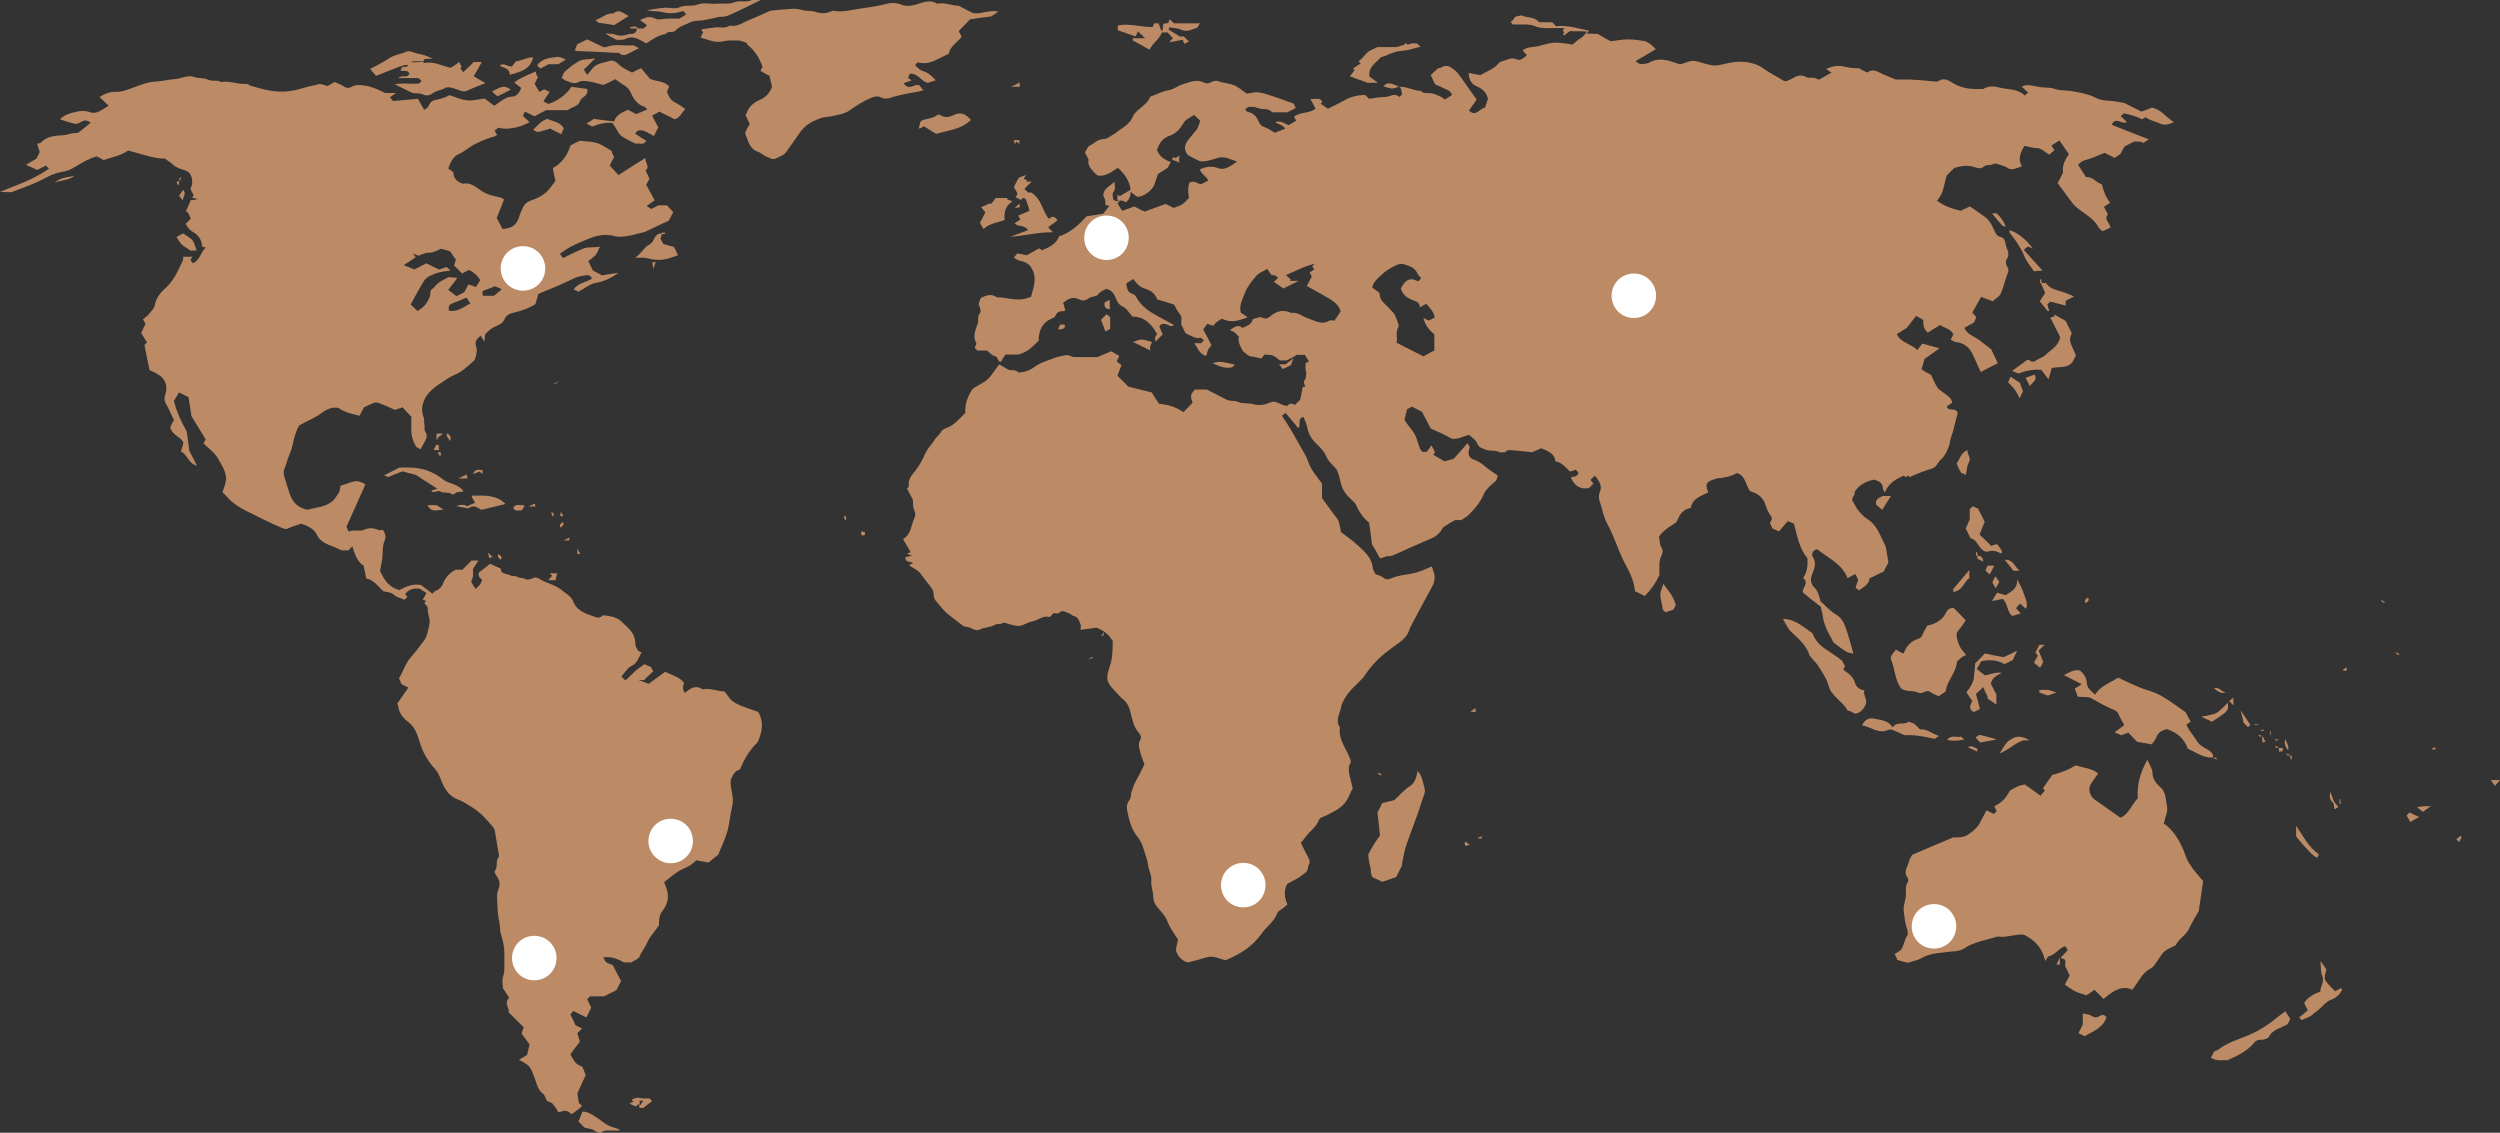<svg xmlns="http://www.w3.org/2000/svg" id="Ebene_1" viewBox="0 0 685.5 310.6"><rect x="0" y="0" width="685.5" height="310.6" fill="#333333" stroke="none"/><defs><style>      .st0 {        fill: #bc8b65;      }      .st1 {        fill: #fff;      }    </style></defs><g><path class="st0" d="M383.5,23.8c2.1-.2,4,1.1,6,1.1,1,1,2.3.4,3.5.8,1.2.4,2.3.8,3.2,1.6.6-.4,1.2-.8,2-1.3-.4-.5-.6-1-1-1.2-1.2-.6-2.5-1.1-3.7-1.7-.4-.8-.8-1.7-1.2-2.5.6-.6,1.2-1.2,2.2-2-.1,0,.3.1.5,0,.7-.5,1.6-.7,2.3-.4.8.4,1.6,1,2.2,1.6,1.4,1.7,2.6,3.6,3.9,5.4.5.7,1,1.4,1.5,2.1-.8,1.1-1.4,2-2.1,3,1.9,1.9,2.9-.6,4.4-.8.3-.9.5-1.7.8-2.4-.4-1.7-1.4-2.7-3-3.4-1.6-.6-2.2-1.9-2.3-3.7,1.1.2,2,.4,3.2.6,1.6-1,3.5-1.5,4.9-3.1.6-.8,1.7-.8,2.6-1.2.9-.4,1.6-.4,2.5,0,1,.5,2-.5,2.8-1.2-.4-.4-.8-.8-1.2-1.3,1.5-1.1,3.1-.8,4.5-1.2,1.5-.4,3-.9,4.5-.9,1.6,0,3.1.3,4.7.5.7-.5,1.3-1.2,2-1.6.8-.4,1.2-1.1,2-1.9-1.9-.3-3.3,0-4.7-.2-.6.4-1.1.8-1.6,1.2-.2-.1-.3-.2-.3-.2,0-.2.2-.4.3-.6-.1-.1-.2-.3-.4-.5.1-.2.3-.4.5-.5-.1,0-.2-.2-.4-.2-1.1,0-2.2,0-3.4,0-1.4,0-2.8.1-4.2-.5-1-.4-2.1-.5-3.1-.5-1,0-2.1,0-3.1,0-.2-.2-.4-.5-.6-.7.5-.2.8-.7,1.1-1.2.3-.4,1.2-.4,1.9-.6,1.3.8,3.5.2,4.8,1.9h3.6c.4.4.7.7,1.1,1.1,3-.4,5.9.6,9,1.2-.2.2-.3.4-.6.8,1,0,1.9.1,3,.1,1,.6,2,1.2,3.5,2,1.3-.1,3-.5,4.8-.5,1.7,0,3.5.3,4.8.5.8.5,1.3.7,1.7,1.1.4.3.7.7,1.1,1.1-1.9,1.1-3.6,2.1-5.6,3.3.5.3.9.5,1.3.8.7-.1,1.8,0,2.6-.5,2.6-1.4,5.1-.6,7.6.3.6.2,1,.3,1.6,0,2.8-1,2.8-.9,5.8,0,2.8.8,3.2.7,6.1,0,3.5-.8,7.1-.7,10,1.3,1.8,1.3,3.7,2.2,5.6,3.4.2.1.5.1.8.2.4-.2.8-.4,1.3-.6,1.3-.7,2.4-1.5,4.1-.6.8.5,2.2-.1,3.1.6.2.1.6.1.7,0,1-.5,1.9-1.1,3.2-1.8-.6-.4-1-.6-1.5-1,1.6-.7,3.1-1,4.6-.7,1.5.3,2.9.6,4.4.5.7.4,1.4.8,2.3,1.2,1.1-.9,2.2-.6,3.4,0,1.2.7,2.6,1.1,4.4,1.9.9,0,2.4,0,3.8,0,2.2.1,4.3.3,6.5.5.4,0,1,.2,1.3,0,1.6-1.2,3-.2,4.3.6,2.6,1.5,5.3,1.6,8.1,1.5,1.4-.9,3-.8,4.4-.4,2.4.6,5.1.3,7,2.2.4-.4.7-.6.9-.8-.5-.5-1.1-1-1.8-1.7.6-.1.8-.2,1-.3,1.4-.2,2.8.3,4.2.5,1.3.2,2.6,0,4,.5,1.4.5,3.1.3,4.7.6,2,.4,4.1.7,6,1.6,1.1.6,2.2.9,3.5,1,1.6,0,3.1.4,4.7.6,1.6.8,3.2,1.6,4.8,2.4,1-.4,2-.7,2.8-1.1,2.7.5,4,2.8,6.1,4-1.3.5-2.4,1.1-4,.3-1.2-.6-2.6-.7-3.8-1.7-.2.2-.5.4-1,.6-1.4-.8-3.1-1.2-4.8-1.6-.2,0-.5.4-1,.7.6.6,1.1,1.1,1.7,1.7-1.4.7-3.1-1.6-4.2.7,3.2,1.3,6.6,2.6,10.2,4-.7.5-1.1.7-1.5,1-.9-.6-1.8-.3-2.5-.4-1,.5-1.8.9-2.7,1.4-.3.6-.7,1.3-1,1.9-.6.5-1.2.8-1.7,1.2-.9-.5-1.9-1-2.7-1.4-1.8.7-3.4,1.5-5,1.9-1,.2-1.7.7-2.3,1.4.7,1.1,1.4,2.1,2.2,3.4,1.8-.3,2.7,1.5,4.3,1.9.5,1.9,1.1,3.6,2.3,5.1-.5.3-1,.7-1.7,1.1.4.7.7,1.4,1.1,2.1-1.2,1.3.4,2.2.7,3.6-.6.3-1.3.6-2.2,1-.4-.4-.9-.7-1.1-1.1-1.2-2.2-3.3-3.4-5.2-4.8-.7-.5-1.5-1.2-2-1.9-1.4-1.8-2.7-3.7-4-5.4.5-1,1-1.8,1.5-2.9-.3-1.7.4-3.4,1.6-5-.8-1.2-1.7-2.5-2.6-3.8-.8.5-1.4.9-2.2,1.4.3.5.5.8.8,1.3-.4.4-.9.7-1.4,1.2-1.2-.7-2-1.7-3.4-1.8-1.1,0-2.3-.4-3.4-.6-1.1,1.8-1.9,3.6-.7,5.6-.6.2-1.1.4-1.7.6-.7.2-1.4.4-2.1-.1-.4-.3-1-.5-1.5-.7-.8-.2-2-.8-2.6-.4-.8.5-1.8,0-2.4.6-.8.7-1.8.6-2.4.3-2-.7-3.9-.5-5.9.2-.6.6-1.3,1.3-2,2-.8,2.4-.8,5-2.7,6.9,1.9,1.5,4.1,2.2,6.5,2.8.7-.4,1.6-.7,2.5-1.2.3.2.6.3.8.5,1.1.8,2.3,1.6,3.4,2.4,1.2.9,1.8,2.1,2.4,3.4.4.9.8,1.9,1.9,2.1,1,.2,1.2,1.2,1.3,1.7.1,1.4,1.5,2.8.3,4.4-.3.4-.2,1.5.1,1.9.8,1.1.2,1.8-.1,2.8-.6,1.6-.9,3.2-1.6,4.7-.4.9-1.5,1.4-2.2,2.1-1.1-.4-2.1-.8-3.2-1.2-.8,1.4-1.5,2.8-2.4,4.3.4.4.7.8,1.1,1.3-.2.5-.5,1-.6,1.4-.9.5-1.8,1-2.7,1.5.8,1.7,2.3,2.2,3.6,3,1.2.8,2.3,1.8,3.8,2.9.5,1,1.1,2.3,1.8,3.8-1.7.8-3.1,1.6-4.7,2.4-.6-1.4-1.3-2.9-2-4.4-.8-2-2.3-3.6-4.8-3.8-.4,0-.8-.4-1.4-.7.2-.5.5-1,.7-1.4-.7-1.6-2.4-1.7-3.6-2.6-.6.4-1.2.7-1.8,1.1-.5.3-1.1.7-1.6,1-1-.9-1.4-2-1.2-3.4-.6-.4-1.2-.8-2-1.2-.8,1-1.6,2.1-2.4,3.1-.4.5-1.1.7-1.6,1.1-.5.3-.9.6-1.3.8,1.1,2.5,4,2.6,5.6,4.4.5-.6.9-1.2,1.4-1.8,1.6.5,3,.8,4.7,1.3-1.6,1.1-3,2.2-4.1,2.9-.3,1.2-.6,1.9-.8,2.9.8.5,1.6,1,2.6,1.5.5,1,1,2.3,1.7,3.4.4.6,1.1,1,1.6,1.4,1,.8,2.2,1.3,2.5,2.8-.5.4-1,.7-1.5,1,.4,1.7,2.6,0,3,2-.7,2-1,4.4-1.9,6.7-.2.6-.2,1.3-.4,1.9-.5,1.5-1.1,2.9-2.3,4-.9.8-1.2,2.1-2.5,2.5-1.8.5-3.5,1.2-5.2,1.9-.3.1-.6.3-.9.4-.1-.1-.3-.2-.5-.4-.2.1-.4.3-.5.5-.2-.2-.4-.4-.6-.5-2,.9-4,1.9-5.2,4.6-.2-.4-.5-.7-.5-1,0-1.6-1.1-2-2.3-2.5-2.3.4-4.2,1.4-5.5,3.4.4.9-1.2,1.6-.4,2.7.5.7.8,1.6,1.4,2.3.7.9,1.6,1.8,2.5,2.4,1.4.9,2.4,2.1,3.1,3.5.7,1.3,1.3,2.7,2,4.2.2,1.4.5,3,.7,4.2-.5,1-.9,1.7-1.3,2.5-1.2.6-2.5,1.2-3.9,1.9-.1,1.8-1.8,2.4-2.9,3.3-.3-.2-.5-.5-.9-.7.2-.7.4-1.4.7-2.2-.2-.5-.5-1.1-.8-1.6-.7.4-1.3.7-2.1,1.1-1.6-4-5.4-5.5-8.3-7.9-1.5.2-1.6,1.5-1.2,2.2,1.2,1.8.2,3.5-.3,4.9-.5,1.4-.2,2.5.7,3.4,1.1,1.1,1.3,2.4,1.7,3.8,1.3,1.1,2.5,2.6,4.1,3.5,1.7,1,2.3,2.4,2.9,4,.7,2.1,1.3,4.3,2,6.8-.9-.2-1.5-.2-1.9-.5-1.2-.7-2.3-1.6-3.4-2.4-.3-.2-.4-.7-.6-1-1.3-2.2-2.3-4.4-2.6-6.9,0-.6-.4-1.2-.4-2-1.6-1.2-3.1-2.4-4.9-3.9-.6-1.1,1.9-2.6,0-4,1.2-1.7,1.3-3.5,1.2-5.4-2.3-2.8-2.8-6.2-3.7-9.5-.5-.2-1-.5-1.7-.7-.8.9-1.6,1.9-2.4,2.8-.8-.3-1.3-.6-1.8-.8-.2-.5-.5-1-.7-1.5.4-.7.9-1.3.1-2.2-.6-.8-1-1.8-1.3-2.8-.7-2.1-2.3-3.2-4.2-3.7-1.3-1.7-1.2-4.2-3.6-5-1.4.8-3,1.2-4.7,1.4-.4,0-.8,0-1.2.2-1.1.4-2.5.6-2.5,2.1.1.5.3,1.1.5,1.6-2,1-4.3,1.6-4.8,4.3-1.7.2-2.9,1.4-3.5,3-.2.6-.5,1-1,1.3-1.6.9-3.1,2-4.2,3.5.2,1,.1,2,.6,2.9.6,1,.4,1.6,0,2.5-.4.8-.5,1.7-.5,2.6,0,1,0,1.9,0,2.6-1.1,2.3-2.4,4.1-4,5.7-1-.5-1.7-.8-2.7-1.3-.2-3-1.7-5.6-3.1-8.3-1.6-3.2-2.6-6.7-4.3-9.8-1.3-2.3-1.6-4.7-2.4-7-.2-.6-.1-1.4.2-2.2.7-1.6-.2-2.9-1.4-4.4-.5.5-.8.8-1.2,1.2.4.5.6.7.8,1l-1.2,1.2c-2.4.5-4-.6-5-2.9.7-.3,1.8,0,2.1-1.3-.2-.2-.4-.5-.7-.8-.5.2-1.1.3-1.6.5-1.2-1.1-2.1-2.5-4-2.8-.2-2.2-2.1-2.8-3.9-3.6-.6.3-1.3.6-2.5,1.1-1.4-.1-3.2-.4-5-.5-.8,0-1.7-.4-2.4.5,0,0-.3,0-.5,0-.4,0-.7.1-1,0-1.2-.7-2.6-.2-3.8-.7-1-.4-1.9-.5-2.4-1.8-.3-.9-1.4-1.5-2.2-2.3-.9.3-1.8.6-2.7.9-1,.3-1.8.4-2.8-.2-1.6-1-3.3-1.6-5-2.4-.8-1.5-1.5-3-2.4-4.6-.8-.4-1.8-.9-2.7-1.4-.4.2-.8.4-1.4.7-.2.9-.5,2-.7,2.9,1.1,1.9,2.7,3.2,3.3,5.1.3.9.6,1.8.9,2.7.1.4.5.7.7,1h1.2c.4-.5.8-1.1,1.3-1.8.4.7.7,1.3,1,1.9-.2.2-.4.5-.5.7,1,.6,1.9,1.1,3.1,1.8.6-.2,1.4-.4,2.5-.7,1.2-1.3,2.5-2.8,3.8-4.3.2.3.4.7.6,1.2-.6,1.5-.4,2.8,1.1,3.3,2.1.7,3.5,2.4,5.3,3.5s1.3.9.8,2.3c-.4.4-1.1.9-1.8,1.6-.6.7-1.3,1.3-1.6,2.2-.9,2.1-2.3,3.8-3.9,5.4-.6.6-1.3,1-2.2,1.6h-1.7c-.8.5-1.4.7-1.9,1.1-.6.4-1.3.7-1.6,1.2-1,2-2.8,2.7-4.8,3.5-2.4,1-4.8,2.1-7.2,3.2-.9.4-1.7.9-2.8.9-.7,0-1.4.4-2.3.6-.7-1.3-1.4-2.6-2.2-3.8-.2-2-.5-3.9-.8-6-1.4-1.1-2.6-2.7-3.4-4.5-.2-.6-.6-1-1-1.4-2.5-2.3-3-3.1-3.7-6.4-.1-.6-.4-1.2-.8-2.3-.8-1-2.3-2.1-3-3.9-.6-1.3-1.8-2.4-2.9-3.5-1.2-1.2-1.9-2.6-2.2-4.3-.2-.9-.6-1.8-1-2.7-1.8.5-.6,2.1-1.4,3.1-1.2-1.4-2.3-2.8-3.5-4.2-.4.3-.7.6-1,.8,2.1,3,3.7,6,5.4,9,.7,1.2,1.4,2.3,1.8,3.6.8,2.3,2.4,4.1,3.8,6v4c1.4,1.9,2.9,3.9,4.5,6.1.2.9.5,1.9.7,3.2,1.4,1.1,3.2,2.3,4.7,3.7,1.8,1.7,3.7,3.3,4,6,0,.6.5,1.2.7,1.8.7.3,1.6.5,2.2,1,.7.6,1.5.5,2.1.2,1.8-.8,3.8-1,5.6-1.3,2.1-.4,3.8-1.2,5.6-2,.2.7.5,1.4.7,2.2.2,1.2,0,2.3-.6,3.3-2,3.6-3.9,7.3-5.9,11,0,.1-.2.3-.2.4-.6,2.5-2.6,3.8-4.6,5.2-2.8,2-5.3,4.2-7.3,7.1-.4.5-.7,1.1-1.2,1.6-1.6,1.7-3.4,3.1-4.6,5.1-.5.9-1.1,1.8-1.2,2.8-.3,1.8-1.7,3.5-.3,5.4-.5,3.1,1.5,5.5,2.6,8.2.3.7.6,1.2.1,2-.3.6-.3,1.5-.2,2.2.2,1.4.7,2.8,1,4.3-.4.8-.8,1.7-1.2,2.6-.8,1.6-2.1,2.8-3.6,3.6-1.1.6-2.1,1.2-3.2,1.6-.6.2-1.1.5-1.3,1-.5,1.5-1.7,2.4-2.7,3.5-.8.8-1.4,1.8-2.2,2.7.6,1.3,1.2,2.4,1.8,3.6.4.7.8,1.5.5,2.1-.5.8-.2,2-1.2,2.6-.6.4-1.2.9-1.8,1.3-.9.5-1.8,1-3,1.6-1,1.7-.9,3.6,0,5.7-.3.2-.6.5-.9.8-.7.6-1.8,1-2,1.8-.7,1.9-2.3,3.1-3.5,4.5-.6.7-1.1,1.5-1.7,2.2-2.4,2.8-5.5,4.6-8.9,6-1.7-.4-3.2-1.4-5.2-.8-1.6.5-3.2.9-5.1,1.4-1.4-.4-2.6-1.3-3.3-3.4.1-.6.4-1.8.6-2.9-1-1.6-2.2-3.1-2.9-5-.5-1.4-1.7-2.6-2.7-3.8-.8-.9-1.2-1.9-1.2-3.1s-.7-2.9-.5-4.4c.1-1.5-.8-2.8-.9-4.2-.2-1.5-.8-2.8-1.2-4.2-.3-1.3-1-2.6-1.8-3.6-1.6-2-2.2-4.4-2.7-6.9-.2-1-.2-2,.5-2.9.6-.7.4-1.7.7-2.5.4-1.3.9-2.5,1.6-3.7s1.2-2.4,1.9-3.7c-.5-1.3-1-2.6-1.3-4-.2-.8-.4-1.8,0-2.4.8-1.2,0-2-.5-2.6-1.1-1.3-1.4-2.9-1.8-4.4-.4-1.7-.8-3.3-2.3-4.5-.7-.5-1.2-1.2-1.8-1.8-2.2-2.4-3.2-3.2-1.9-6.9.9-2.5.9-4.9.9-7.3-1-1.5-2.2-2.8-4.5-3.6-1,.1-2.5.4-4.3.6,0-.6.1-1.1,0-1.5-.4-.9-.6-2-1.9-2.3-.5-.1-.9-.7-1.4-.8-.8-.2-1.7-1.1-2.7,0-.2.2-1,0-1.4,0l-1.1,1.1c-1.8-.6-3.1.9-4.8,1.2-1.2.2-2.2,1-3.4,1.2-.8.1-1.7-.2-2.6-.4-.7-.1-1.7-.7-2-.4-.7.5-1.6.1-2.2.5-1.3.8-2.8.6-4.1,1.3-1.1.7-2.3-.6-3.5-.7-.4,0-.8-.2-1-.2-1.6-1.3-3.2-2.4-4.6-3.6-1.1-1-2.1-2.3-3.1-3.5-.3-.4-.5-1-.5-1.6,0-1.1-.6-1.8-1.2-2.6-.6-.7-1.1-1.4-1.7-2.2-1.1-1.5-1.1-1.6-3.4-2.9-.2-.1-.3-.3-.4-.5.4-.1.7-.2,1.1-.4-.7-.6-2.3,0-2.1-1.7.5,0,.9-.2,1.8-.3-.6-.2-.9-.4-1.4-.6.5-.2.7-.3,1-.4-.7-1.2-1.3-2.3-2.1-3.6,2.3-1.3,2.2-3.9,3.2-5.9.2-.5.2-1.3,0-1.8-.6-1-.4-2.1-.5-3.1-.5-1-1-1.9-1.6-3,.1-.2.6-.6.5-.8-.3-1.9,1-3.1,1.9-4.3.9-1.2,1.6-2.4,2.2-3.7.4-.9.8-1.7,1.4-2.5.5-.7,1.2-1.4,1.6-2.2.5-.8,1.3-1.2,1.7-2.1.3-.5,1-.9,1.6-1.1,2.2-.8,3.5-2.6,5.1-4.1-.2-2,.4-3.9,1.5-5.8.3-.5.5-.9,1.1-1.2,1.2-.7,2.5-1.3,3.5-2.2.9-.8,1.5-1.9,2.3-2.9.3-.4.5-.8.9-1.2.9.5,1.6,1,2.4,1.4.8.5,2-.2,2.8.8,1.6,0,3.1-.5,4.3-1.4,1.9-1.4,4.2-2,6.3-2.8.8-.2,1.6-.4,2.4-.5.9-.2,1.6.5,2.4.5,2.2,0,4.5,0,6.3,0,1.4-.6,2.6-1.1,3.8-1.6.6.4,1.4.8,2.2,1.3-.3.6-.5,1-.7,1.5.4.3.8.6,1.3,1-.4,1.1-.8,2-1.1,2.9,1,1,2,2,3,3,2,.5,4.3,1.1,6.4,1.6.7,1.1,1.3,2.1,2,3.1,2.4.2,4.7.9,6.7,2.3.9-.9,1.6-1.7,2.5-2.6-.1-.5-.5-1.2-.4-1.9,0-.6.6-1.1,1-1.7h3.3c1.8.9,3.7,1.9,5.5,2.8,1,.5,2,.1,3.1.6,1.2.6,2.8.2,4.1.6,1.7.5,3.2.2,4.8-.5,1.1-.5,2.3.3,3.3.7.6.2,1.1.5,1.6,0,.7-.7,1.3-.1,1.8,0,.4-.4.7-.8,1.4-1.4.2-.8.4-2.1.7-3.5.1,0,.4,0,.7-.1-.1-.4-.4-.8-.4-1.2,0-.4.4-.7.5-1.1.1-.5.1-1,.2-1.6-.4-.7-.2-1.6-.2-2.6.3-.1.6-.2.9-.4-.4-.6-.7-1.2-1.1-1.8h-2.2c-.8.5-1.8,1-2.8,1.5h-1.9c-1.7-1.4-1.8-1.5-4.2-1.6-.2.3-.5.7-.8,1.1-1.2-.3-2.2-.5-3.4-.7-.4-.3-.9-.7-1.7-1.3-.5-1.1-1.5-2.4-1.1-4-.5-.5-.8-.8-1.2-1.2-.3-.2-.7-.3-1.3-.6,1.3-.8,2.2-1.7,3.5-.6,1.2-.6,2.5-.9,2.8-2.4.6-.2,1.3-.4,2-.6,1.2.5,1.9.6,2.7-.1,1.8-1.6,3.7-2,5.9-1,1.8-.3,3,1,4.6,1.5,1.8.6,3.7,1.9,5.8.6.4-.2,1,0,1.4,0,.6-.9,1.2-1.7,1.7-2.5-.5-1.8-1.9-2.8-3.4-3.7-1.9-1.1-3.9-2.2-5.9-3.3.5-.9,1-1.8,1.4-2.7-.2-.2-.4-.5-.6-1,.5-.3.9-.6,1.3-.9-.3-.4-.5-.5-.6-.7.1-.2.3-.4.7-.8-3,.7-5.4,2.1-7.9,3.1.5.5.8.8,1.3,1.2,0,.1-.2.3-.2.4h2.4c-1.6.8-2.8,1.4-4.2,2.1-.8-.6-1.7-1.2-2.6-1.8.4-.4.7-.7,1.1-1.1-.2-.2-.4-.5-.6-.6-.4-.1-.8-.2-1.2-.2-.4-.5-.7-1.1-1.1-1.7-1.1.7-2.4,1.1-3.1,2-1.2,1.4-2.4,2.9-3.1,4.7-.6,1.6-1.6,3.3-1.1,5.3.6.4,1.2.8,1.9,1.3-3.7,1.4-4.8,1.3-7.1.4q-1.7.9-2.3,1.9c-.5-.1-1-.3-1.7-.5-.4.5-.7,1-1.1,1.5.7,1.3,1.5,2.8,2.3,4.4-.4.5-.8.8-1,1.3-.2.5-.3,1.1-.5,1.6-1.9-.6-2.3-2.2-3.2-3.5h1.8c.4-.3.6-.6.8-.8-.2-.2-.5-.4-.9-.7-1.4.4-2.6-.6-4.1-1.2-.3-.6-.7-1.4-1.2-2.4-.2-.8.5-1.9-.5-3-.6-.7-1-1.7-1.5-2.5-1.6-.5-3.1-1-4.6-1.4-.5-1.4-1.6-2.4-2.9-2.8-1.4-.4-2.4-1.1-3.2-2.2-.1-.2-.3-.4-.5-.6-.7.5-1.3.8-1.9,1.2.2,1.3.3,2.5,1.8,2.9.4.1.8.6,1.1,1.1,2,3.5,5.6,4.8,8.9,6.7.4.2.8.5,1.3.7-.9.7-1.4,0-2.1-.2-.7-.1-1.6-.3-1.9.7.3.7.7,1.5.9,2.1-.8.8-1.5,1.4-2,2,0-.5-.4-1.4.5-2-1.5-2.9-3.6-4.9-6.8-4.9-.9-1-1.6-2.3-2.7-2.8-1.1-.5-1.5-1.3-1.8-2.1-.5-1.3-1.1-2.3-2.6-2.7-.5.2-1.1.5-1.6.8-.5.4-.8.8-1,1-1,.4-1.8.4-2.3.8-.9.7-1.9.7-2.6.3-1.8-1-3-.1-4.4.9.2.6.4,1.3.6,2-.1.1-.2.3-.4.3-1,0-1.9.1-2.3,1.3-.2.4-.9.7-1.4.9-2.4,1.2-3.2,3.3-3.2,5.9-1.5,1.4-2.8,3.1-5.6,3.8h-3.5c-.4.6-.9,1.3-1.3,2-1,0-.6-1.4-1.7-1.6-.7-.1-1.3-.9-2.1-1.5h-2.6c-.3-.3-.5-.5-.7-.7,0-.1,0-.2.1-.4.1-.3.4-.7.3-.9-1.1-1.9-.2-3.7.4-5.4.3-.9-.2-1.8.5-2.7.5-.7.2-1.5-.2-2.3-.2-.5.3-1.3.5-2,1.5-.7,2.9-1.3,4.4-.2,2.4,0,4.8.9,7.3.5.7-.1,1.4-.4,2.1-.6.7-2.8,2-5.6-.4-8.7-.3-.2-1-.8-1.8-1-.9-.2-1.7-.4-2.5-1.1.3-.3.5-.6.9-1.1.7.1,1.5.2,2.6.5.8-.5,2-1.1,3.4-1.9.1,0,.5.3.8.5,2-.8,3.9-1.7,4.7-3.8,3-1,5.2-2.9,7.5-5.5,1-.1,2.5-.4,4.6-.7.4-.5,1-1.3,1.7-2.2-.4,0-.6-.1-1.1-.2,0-.4,0-.9-.1-1.4-.1-.5-.4-.9-.5-1.2.1-2,1.8-2.5,3.1-3.8,0,1.2.4,2.1-.4,3-.3.4,0,1.2,0,1.8.4.4.7.7,1.7.5.2,0-.3.4-.5.6.5.8.8,1.4,1.3,2.1,1.2-.4,2.3-.8,3.3-1.2,1,.5,2.1,1.1,2.9,1.4,2.1-.8,3.9-1.4,5.7-2.1.8.4,1.6.8,2.2,1.1,1-.4,1.8-.6,2.4-1,.7-.5,1.2-1.2,1.8-1.7q-.5-2.9.2-4.3c1.4-.6,2.4.5,3.1.5.7-.3,1.4-.7,2-1-.6-1.3-2-1.8-2.3-3.1,1.7-.7,3.2-1,5-.3,1.8.7,3.4-.6,5.2-1.8-1.9-.6-3.5-1.6-5.3-1-1.7.5-3.3,1.1-4.9.9-1.3-.6-2.4-1.2-3.3-1.7-1.2-1.5-.9-2.8,0-4s1.9-2.3,2.6-3.2c.4-1,.6-1.6.8-2.2-.5-.5-1.1-1-1.7-1.6-1.1.8-2.3,1.1-3,2.4-.8,1.4-2,2.8-3.7,3.3-1.7.6-2.6,1.7-3.2,3.2,0,.2-.2.4-.3.6.6,1.8,2,2.8,3.8,3.4-.3.7-.6,1.2-.8,1.6-1.1.7-1.9,1.2-2.7,1.7-.6,1.5-.8,3.1-1.7,4.1-1,1.1-2.3,2-3.9,2.2-.6-.4-1.1-.8-1.9-1.4,0,1.4-.5,2.3-1.4,2.9-.3-.3-.6-.6-1.6-.5-.6.2-.6-.2-.6-.5v-1.2c.4.3.6.5.6.5,1-.6,1.9-1.1,3-1.8-.3-2.4-1.6-4.3-3.5-6-1.7,1.1-3.3,2.5-5.6,2.1q-3-2.6-2.4-4.3c-.3-.6-.6-1.2-1-2,.4-.6.7-1.6,1.3-1.9,1.3-.6,2.2-1.8,4-1.8.9,0,1.8-.9,2.7-1.4.7-.4,1.3-1,2-1.4,1.3-.9,2.4-1.7,3.1-3.3.4-1.1,1.6-1.9,2.6-2.8,1.3-1.1,1.6-1.4,2.2-2.7,1.7-.6,3.3-1.5,5.2-1.8,1.2-.2,2.4-1.2,3.7-1.6,1.9-.5,3.8-1.6,5.9-.4.4.2,1.1.2,1.5,0,.7-.3,1.4-.7,2.1-.5,1.4.5,3,.6,4.4,1.1s2.6,1.7,3.7,2.4c1.1-.2,2.1-.5,3-.4.8.1,1.8.3,2.6.6,2.4.7,4.8,1.7,7.2,2.5.2.4.4.8.6,1.2-.7.4-1.5.8-2.4,1.2h-3.9c-.5-.3-1-.7-1.5-.8-.6-.2-1.3,0-2-.2-.5-.1-1.1-.4-1.6-.5-.6,0-1.2,0-1.6,0-.4.3-.6.5-.9.7.3.3.5.7.8.7,1.5.3,2.3,1.2,2.9,2.6.3.8.8,1.3,1.7,1.6,1,.3,1.8,1,2.8,1.5.8-.4,1.8-.7,2.8-1.1-.7-1.1-1.8-1.2-2.8-1.8,1.5-.6,2.5.4,3.8.8.6-.4,1.3-.8,2-1.2-.2-.4-.4-.7-.6-1.1,1.8-1.4,4.2-.8,5.9-2.2-.5-.9-.8-1.7-1.4-2.6.6,0,.9-.1,1.3-.1.4,0,.8,0,1.2,0,.4.3.6.5.8.8-.1.1-.2.2-.5.5.6.5,1.2.8,2,1.4,1.4-.7,2.9-1.4,4.4-2.2,1.8-1.1,3.7-1.5,5.8-1.6.4.4.7.7,1.1,1.1,1.3-.2,2.8-.5,4.3-.5,1.3,0,2.6-1.3,4,0,.2-.2.5-.5.7-.7,0-.7-.2-1.3-.4-1.9M383,94c2.5,1.3,4.9,2.5,7.3,3.7,1.1-.6,2-1.1,3-1.6v-4.4c-1.4-1.2-2.5-2.5-3-4.5.7.3,1.1.5,1.5.7.5-.3,1-.5,1.6-.8-.2-1.6-1.4-2.7-2.3-3.8-.6.3-1.2.6-1.8,1,.1-1.4-1.1-1.7-1.9-2-1.7-.6-2.8-1.6-3.3-3.2.6-.9.9-1.8,2-2.3,1.2-.6,2,.2,2.9.3.3-.4.5-.6.7-.8-.4-.5-.8-.8-1-1.2-.6-1.7-2.3-2.2-3.6-2.6-1.4-.5-2.8.5-4.1,1.2-1.1.6-2,1.5-2.9,2.3-.8.8-1.7,1.6-1.8,2.9.4.2.7.5,1,.7.4.3,1,.6,1,1,0,1.6,1.2,2.5,2.2,3.5.5.6,1.1,1.1,1.6,1.7.5.5,1.6,3.5,1.4,3.8-1,1.4-.2,3-.6,4.6"></path><path class="st0" d="M13.6,46.4c-.5-.4-.7-.7-1-1-.8.4-1.6.8-2.4,1.2-1-.5-1.9-.9-3.1-1.4,1-.6,1.9-1.1,2.9-1.7.2-.5.6-1.1.9-1.8-.2-.7-.5-1.4-.7-2.3.4-.1.8-.1,1-.3,1.6-1.7,3.8-1.9,5.9-2,1.3,0,2.5-.8,3.9-.6.4,0,.8-.4,1.2-.7.8-.6,1.7-1.3,2.7-2.2-.4-.2-.7-.4-1.1-.5-1.2-.4-2.1,1.2-3.5.8-1.2-.3-2.4-.7-3.9-1.2,1.2-1.1,2.5-1.6,3.9-1.9,1.5-.4,2.9-.6,4.5,0,1.8.6,3.2-.8,5-1.8-.9-.8-1.6-1.6-2.5-2.4,1.2-.8,2.6-1.4,4.1-1.4,1.9.1,3.5-.6,5.2-1.2,1.6-.6,3.1-1.2,4.8-1.5,1.4-.2,2.8-.2,4.2-.5,1.3-.3,2.7-.2,3.9-.6,1.2-.3,2.4-.7,3.4-.4,1.4.6,2.9.2,4.3.9,1,.5,2.3-.1,3.4.6,2.1-.4,4.2.5,6.2.5s1.1.2,1.6.4c3.6,1.1,7.2,2.1,10.9,1.6,1.8-.2,3.6-.8,5.4-1.3.8-.2,1.7-.3,2.6-.6.6-.2,1.6.2,2.5.5.5-.3,1.2-.7,2-1.1.8.4,1.8.7,2.5,1.2.7.5,1.5.5,1.9.2,1.3-.8,2.7-.6,4-.4,1.9.3,3.6,1.1,5.4,2h3c-.7.5-1.2.8-1.7,1.2.3.3.5.5.9,1,2.2-.2,4.4-.4,6.8-.6.6,1,1.1,2,1.7,3,.2-.1.3-.2.4-.2,1.1-.5.9-2,2.3-2.4,1.1-.3,2.2-.4,3.2-.9.4-.2.7-.3,1.1-.5,1.6.5,3.2,1.3,4.8,1.4,1.6.2,3.3-.3,4.7-.5,1.1.7,1.9,1.4,2.7,2,1.6-.9,2.8-2.4,4.9-2.5,1.2,0,2.1-1.1,2.5-2.4-.5-.4-1.2-.9-1.9-1.5,1.6-1.2,3.6-2,5.9-3,.1.5.3,1,.4,1.5.1-.1.3-.2.4-.3-.4.7-.7,1.4-1.1,2.2.4.7.8,1.4,1.3,2.2.4-.2.8-.4,1.3-.7.5.2,1,.5,1.5.7-.5.8-1.1,1.6-1.7,2.6.5.2.8.5,1.4.7,2.3-.8,4.6-2.2,6.3-4.7,1.5.2,2.9.4,4.3.6.5,2-1.6,2.1-2,3.4-.4,1.4-2.2,1.5-3.3,2.4h-5.9c-1.1.5-2.1,1.1-3.2,1.7-.8-.4-1.6-.8-2.7-1.3-.1.3-.3.7-.5,1.2.4.4,1.1,1,1.8,1.7-2.8,1.6-6.5,2.2-8.5,1.5-.4.3-.7.5-1.1.8.2.4.4.7.7,1.2-.2.1-.4.4-.7.4-1.8.5-3.5,1.2-5.1,2-1.7.8-3,2.1-4.8,2.9-1.4.6-2.2,2.2-2.8,3.9.3.2.7.5,1.4,1,0,1.4.7,2.6,2.7,3.2,1.8-.5,3.4.8,4.8,1.8,1.7,1.2,3.4,1.5,5.2,1.9.5.1.9.4,1.2.6-.7,1.7-1.3,3.4-2,5.1.5,1,1.1,2,1.6,3,2.7-.2,3.9-1.1,4.6-3.5.2-.7.6-1.5.9-2.2.4-1,1-1.6,2-2,1.4-.5,2.9-1.1,4-2,1.2-.9,2-2.2,3-3.5-.2-1-.5-2.2-.7-3.5,2.5-1.4,4-3.5,4.8-6.2.7-.4,1.5-.8,2.6-1.3,1.3.2,3,.1,4.6.6,1.4.4,2.7,1.4,4,2.1.2.6.5,1.2.8,1.8-.4.7-.8,1.4-1.2,2.3.7.8,1.6,1.7,2.4,2.6,2.4-1.6,4.9-3.1,7.4-4.7-.3,1.2,1.4,2.3,0,3.5.4.7.7,1.4,1.1,2.2-.3.6-.7,1.2-.9,1.7.8,1.5,1.6,2.9,2.3,4.2-.6.5-1.3,1-2.2,1.6.5.3.8.5,1.3.8.5-.2,1.1-.6,1.9-1h2.4c.5.6,1.1,1.2,1.7,1.9-.3.5-.6,1.2-1.2,2.3-2.2,1-4.7,2.2-6.6,3.1-2.2.5-3.6,1-5.2,1.2-1,.1-2,.2-2.9,0-2.9-.9-5.6-.1-8.1,1-1.9.8-4,1.6-5.8,2.9-.4.3-.8.5-1.3.9.3.4.6.7.8,1.1.1,0,.3,0,.4-.1,1.8-.8,3.5-1.8,5.4-2.5,1.5-.5,2.8-.1,4.4-.5-.4,1-.8,1.7-1.1,2.3-.7.6-1.4,1.2-2.1,1.7.5.9.8,1.7,1.3,2.6.6.3,1.4.7,2.5,1.3,1.1-.2,2.6-.4,4.5-.7-2.2,1.6-4.1,2.4-6.3,2.8-1.7.3-3.1,1.6-4.7,2.4-.4-.2-.8-.4-1.3-.6,1.2-1.9,3.4-1.9,5-3-.3-1-1.1-1-1.8-.9-.9.1-1.8.3-2.6.6-1.4.6-2.7,1.3-4.1,1.9-2,.9-4.1,1.7-6.2,2.6-.2.9-.5,1.8-.8,2.8-1.7,1.1-3.7,1.8-5.8,2.3-1.1.2-2.2.7-2.6,1.7-.4,1.1-1.3,1.6-2.1,1.9-1.3.5-2.3,1.3-3.3,2.4,0,.6-.1,1.2-.2,2-.4-.7-.7-1.2-1-1.7-1.6,1.5-1.6,1.7-1.1,3.7.1.4,0,.9-.1,1.4,0,.4-.2.8-.5,1.7-1.1.9-2.4,2.2-3.9,3.2-1.1.7-2.5,1.1-3.6,1.9-1.4,1-2.9,1.8-4.2,3-1,.9-1.9,2.1-2.3,3.4-.5,1.3-.5,2.8.1,4.2.2.6,0,1.3.2,2,.1.7-.2,1.5.4,2.2.3.4.2,1.2,0,1.7-.4,1-1,1.8-1.5,2.8-.4-.2-.7-.4-1.2-.7-1.4-2.7-1.4-3.2-1.3-8.2-.8-.9-1.6-1.7-2.4-2.6-.7.2-1.4.5-2.1.7-1.5-.7-2.9-1.3-4.4-1.9-.4-.1-.8-.2-1.2-.1-1,.4-1.9.8-2.9,1.3-.4.7-.8,1.5-1.2,2.3-1.9-.5-3.9-.8-5.7-2.1-1.9-.5-3.6.5-5.1,1.6-1.8,1.3-3.8,2-5.8,3.2-.9,1.6-1.4,3.5-1.8,5.5-.3,1.4-1.1,2.8-1.5,4.3-.2.9-.7,1.8-.9,2.7-.1.8.2,1.8.5,2.6.3,1.1.7,2.1,1,3.2.8,2.5,1.9,3.8,4.3,4.6.3.1.7.2,1,.1,2.1-.6,4.3-.6,6.2-2,1-.7,1.4-1.6,2-2.4.4-.6.4-1.4.6-2.1,3.9-1.2,4.1-1.9,6.8-.4-1.7,3.8-3.4,7.7-5.2,11.6.1.4.4.8.6,1.4,1.3-.7,2.9,0,4.1-.5,1.4-.6,2.6-.6,4,0,.4.2.8,0,1.3,0,.6,1,1,1.8.4,3.1-.6,1.5-.4,3.2-.6,4.9-.2,1.2-.4,2.4-.6,3.2,1.2,2.7,2.6,4.6,5.3,5.3,1.7-.9,3.6-1.8,5.9-1.4,1,.7,2.1,1.6,3.2,2.4.3-.3.5-.7.9-.8,1-.4,1.6-1,2-2,.6-1.6,1.7-2.9,3.5-3.8h1.8l2.5-2.5h1.9c-.5.8-1,1.5-1.5,2.3,0,.6,0,1.2,0,1.8,0,.5-.3,1.1-.5,1.7.3.6.7,1.2,1.2,2,.5-.5.9-.8,1.2-1.2.3-.4.4-.8.6-1.3-.5-.5-1.2-.9-.9-2,.9-.7,1.9-1.5,3.1-2.4.8.4,1.8.8,2.9,1.3,0,1.7,1.7,1.3,2.7,1.9.6.3,1.4,0,2.1.5.5.3,1.2,0,1.9.5.3.2,1.2.1,1.7-.1,1-.5,1.6-.4,2.5.2,1.7,1,3.8,1.4,5.4,2.6,1.3,1.1,3,1.8,3.7,3.7.7,1.8,2.7,2.9,4.6,3.5,1.1.3,2.3,1.3,3.4,0,1.8.2,3.6.4,5,1.6.3.3.6.6.9.9,1.7,1.5,3.1,3,3,5.5,0,.5.4,1,.8,1.8,0,0,.4.2.9.4-.8,1.4-1.1,3-2.9,3.8-1,.5-1.7,1.8-2.6,2.8.4.4.7.7.8.9.3,0,.6,0,.6-.1.9-.8,1.7-1.7,2.6-2.5.7-.6,1.6-1.1,2.3-1.7.7.3,1.2.6,1.8.8.1.3.4.7.6,1.2-.7.7-1.6,1.4-2.5,2.4h-1.5c1.2.4,1.8.6,2.8,1,1.3-1,2.9-2.1,4.5-3.3,1.9,1,4,1.4,5.2,3.1q-.7,1.5.2,2.7c1.4-1.2,2.9-2.3,4.8-1,0,0,.2,0,.2,0,2-.4,4,.6,5.9.6,2,2.6,1.2,3,9.2,5.6,1.5,2.6,1.3,5.2-.2,8.4-1.9,1.7-3.6,4.4-4.8,7.4-1.3.3-1.9,1.4-2.5,2.7-.4,2.3,1,4.7.4,7.2-.6,2.4-.7,4.8-1.4,7.2-.7,2.3-1.7,4.4-2.5,6.3-1,.8-1.7,1.3-2.6,2.1-1-.2-2.2-.4-3.4-.6-1.1,1.2-2.3,1.8-3.7,2.4-1.8.8-3.4,2.3-5.1,3.6.2.6.5,1.1.6,1.5.8,2.3.5,4.4-1,6.3-1,1.2-1,2.6-1,4-1.1,1.7-2.6,3.1-3.4,5.1-.5,1.2-1.4,2.1-1.9,3.4-.2.7-1.4,1.1-2.3,1.7h-2c-1.6-.9-3.4-1.7-5.7-1.4.4.6.5,1.1.8,1.3.5.4,1.1.5,1.8.8.7,1.4,1.5,2.9,2.3,4.4-.4.8-.8,1.6-1.3,2.5-1,.5-2.1,1.1-3.4,1.7h-3.8c-.2.2-.5.5-.8.8.4.7.7,1.5,1.1,2.3l-1.3,2.7c-1.1-.6-2.3-1.1-3.6-1.8-.3.3-.5.6-.8,1,.5.9.9,1.8,1.4,2.9.6.3,1.3.7,1.8.9-.4.4-.9.9-1.3,1.3.3,1,.5,1.6.7,2.3-.8,1.1-1.7,2.2-2.6,3.5.8,1.3,1.2,2.7,2.9,3.2.4.1.6.7.8,1.2s.3.9.5,1.3c-.8,1.8-1.7,3.6-2.3,5,.2,1,.3,1.7.4,2.6.2.2.5.5.8.7,0,.1,0,.3-.1.4-.8.7-1.7,1.3-2.6,2-.5-.3-1-.8-1.6-.9-.6-.1-1.2.2-2.1.4-.1-.2-.3-.6-.6-1-.2-.4-.6-.8-1.1-1.5-.2-.1-.9-.4-1.5-.7-.3-.7-.5-1.5-1-1.9-1.4-1-1.7-2.6-2.2-4-1.3-3.5-1.2-3.6-4.4-5.3.8-.5,1.4-.8,2.2-1.3.2-.8.5-1.8.7-2.9-.7-1-1.4-1.9-2.2-3,.2-.5.4-1.1.6-1.7-1.3-1.3-2.7-2.7-4.1-4.1.2-1.3-1.4-2.5.1-4-.5-.8-1-1.6-1.7-2.6,0-.9-.3-2.1,0-3.1.4-1.1.4-2.1.4-3.2v-3.4c0-1.7-.4-3.4-.9-5-.4-1.2-.2-2.4-.5-3.6-.5-2.1-.5-4.3-.6-6.5,0-.8,0-1.6.4-2.4.4-1,.4-2.3-.4-3.4-.4-.5-.9-1.3-.5-1.8.8-1.1,0-2.5.9-3.5.2-.2.1-.8,0-1.2-.3-2-.7-4-1-6,0-.4-.3-.8-.5-1.1-1.7-2-3.4-4-5.7-5.4-1.3-.8-2.6-1.7-4-2.2-2.7-1-3.8-3.3-4.7-5.7-.4-1-.8-1.8-1.4-2.5-2-2.2-3.5-4.6-4.3-7.5-.6-1.9-1.3-4.1-3-5.4-1.6-1.2-2.7-2.5-2.9-4.5,0-.2-.2-.4-.3-.6,1-1.5,2-2.9,3.1-4.5-.6-.2-1.2-.5-1.9-.9-.1-.3-.4-.9-.7-1.6,1.2-1.9,1.7-4,3.2-5.7,1.5-1.7,2.8-3.5,4-5.1.3-.8.6-1.4.7-2,.2-1,.6-2.1.5-3.1-.1-1-.5-1.9-.5-2.9s-.3-1.1-.7-1.5c-.5-.5.2-.6.2-1-.2,0-.5-.1-.9-.2.2-.3.3-.6.5-.9s.3-.6.5-1c-.5-.4-1.2-.7-1.8-1.2-1.5-.1-2.9,0-4,1.5.2.3.4.6.6.8-.2.2-.5.4-.8.8-.9-.6-2.2-.6-3.1-1.6-.6-.5-1.7-.5-2.7-.8-1.3-1.1-2.4-3-4.7-3.5-.2-1-.4-2.2-.7-3.5-1.8-1.1-2.4-3.2-3.1-5.3-.4.4-.7.7-1,1.1h-2c-.8-.4-1.5-.7-2.2-1-1.8-.7-3.6-1.3-4.6-3.4-.8-1.6-2.5-2.3-4.2-2.9-1.1.4-2.3.7-3.4,1.2-.7.4-1.1.3-1.8,0-3.3-1.4-6.5-3-9.7-4.6-2-1-3.9-2.2-5.4-3.9-.4-.5-.8-.8-1.3-1.3.4-1.2.9-2.4,1-3.7,0-.9-.3-1.9-.7-2.8-1-1.8-1.8-3.7-3.4-5-.7-.6-1.4-1.3-2.1-1.9.2-.4.4-.7.6-1.1-1.3-2.1-2.6-4.3-3.9-6.4-.3-1.8-.5-3.3-.8-5.2-.7-.3-1.6-.8-2.6-1.3-.5.9-1,1.6-1.4,2.3.7,3.1,2.1,5.9,3.5,8.4.3,1.9.5,3.6.7,5.3.7,1.3,1.3,2.5,2.1,4.1-2.4-.6-2.6-3.1-4.4-3.9.3-.9.5-1.7.7-2.4-.8-1.8-3.2-2-3.6-4.3.2-.5.6-1.2,1-1.9-.7-1.4-1.3-2.9-2.1-4.3-.6-1-.6-1.9-.2-3,.7-2-.2-4.3-2.2-5.3-.6-.4-1.3-.7-2.2-1.1-.4-2.1-.9-4.5-1.4-6.9l.7-.7c-.5-.9-1.1-1.7-1.6-2.6.5-.9.8-1.7,1.2-2.5-.2-.4-.4-.7-.7-1.2.7-.6,1.4-1.1,1.9-1.8.5-.6,1.2-1.3,1.3-2,.4-2.1,1.6-3.6,3.1-4.9,2.3-2.1,3.4-4.9,4.7-7.6.1-.2,0-.5,0-.9h2.6c-.2.3-.4.5-.6.9.2.3.5.6.7.9,1.9-.8,2.1-3,3.5-4.3-.3-.1-.6-.2-1-.3,0-1.8-1.1-3.2-2.5-4-1.1-.6-1.5-1.4-2-2.2l1.4-1.4c-.3-.7-.4-1.1-.6-1.4-.1-.3-.4-.5-.7-.7.5-1.1.9-2,1.3-3,.4,0,.9-.1,2-.3-.8-.2-1.1-.3-1.6-.4.1-.2.2-.4.4-.7-.3-.5-.6-1.1-.9-1.7.2-.5.5-1,.5-1.6.1-1.9-.6-3.1-2.3-3.6-1-.3-2-.6-2.8-1.3-.7-.7-1.6-1.2-2.4-1.8-3.4,0-6.6-1.4-10.1-2.2-1.9,1.4-4.4,1.8-6.7,2.6-.6-.4-1.3-.7-1.9-1-2.1.6-4,1.7-5.8,2.8-1.2.8-2.5,1.3-4,1.5-2.3.4-4.3,1.7-6.4,2.7-2.3,1-4.6,1.9-6.9,2.7-.8.3-1.8,0-3.4,0,5-2,9.5-3.5,13.5-6.4M114.5,85.3c.9-.7,1.8-1.2,2.3-2,.5-.8,1.2-1.7,1.2-2.9s.8-1.2,1.2-1.8c.9-1.2,2.3-1.8,3.8-2.6.5,0,1.3.1,2.4.2-.9,1.3-1.7,2.2-2.5,3.3.8.6,1.6,1.2,2.3,1.7.9-.5,1.7-.8,2.2-1.2.4-.7.6-1.3,1-2,.7.2,1.4.4,2.1.7.4-.6.8-1.2,1.2-1.9q-1.1-1.8-3.1-2.8c-.7.4-1.4.7-1.9,1-.7-.8-1.4-1.4-2.2-2.2.1-.5.4-1.1.5-1.6-.6-.8-1.1-1.6-1.6-2.3-.9-.3-1.7-.5-2.5-.7-1.1.5-2,1.1-3.3,1.1s-1.8.5-2.8.8c-.3-.1-.7-.2-1.6-.6.5.6.6.8.8,1-1,.7-2,1.4-3.3,2.2,1.2.5,2.1.8,2.9,1.2,1.1-.6,2.2-1.1,3.3-1.7,1.2.6,2.3,1.1,3.5,1.7.7-.2,1.4-.5,2.1-.7.3.3.6.6,1,1-1.4.2-2.7.3-3.8.7-1.3.5-2.7.9-3.5,2.2-1.3,2.1-2.4,4.3-3.6,6.4.6.5,1.2,1.1,1.7,1.6M123.1,85.2c2.6.4,4.2-1.2,5.9-2-.4-.6-.8-1.1-1.1-1.6-1.3.6-2.5,1.1-3.7,1.5-1.1.4-1.3,1-1.1,2M135.3,81.2c.8-.6,1.5-1.2,2.3-1.9-.8-.4-1.4-.6-1.9-.8-1.2.5-2.3.9-3.4,1.3,0,.5,0,1,.1,1.3h2.9Z"></path><path class="st0" d="M520.2,262.9c-.4-.6-.5-1-.7-1.3.7-.5,1.6-.8,1.9-1.4.7-1.1.8-2.6,1.6-3.7.2-.4.1-1,0-1.5-.6-1.7-.8-3.5-1-5.3-.1-1.4.4-2.6.6-3.9.1-1.3-.3-2.7.5-3.9.2-.3.2-1,0-1.2-1.3-1.6,0-3,.3-4.4.2-.7.6-1.3.9-1.9,3.6-1.6,7.3-3.1,11.3-4.8,1.2,0,2.9.2,4.4-1,1.1-.8,2.1-1.6,2.8-2.8.6-1.1,1.2-2.3,1.9-3.6.6.3,1.3.6,2,1,.2-.2.5-.5.8-.8-.2-.5-.5-.9-.7-1.3,2.2-1.1,3.1-2.1,4.3-4.3.8-.5,1.5-.9,2.2-1.2.7-.3,1.4-.4,1.9-.5,1.5,1.1,2.9,2,4.3,3.1.4-.5.8-1,1.2-1.4-.1-.1-.3-.4-.5-.7.8-1.1,1.6-2.3,2.5-3.6,1.9-.5,4.1-1.2,6-2.4.2-.1.5-.2.7-.2,1.9.7,4.2.7,5.9,2.2-.7,1-1.4,1.9-2,2.9-.8,1.4-.3,3.2,1,4.2,2.4,1.7,4.7,3.3,7.1,5,2.4-.9,3-3.6,4.8-5.3-.3-3.6.6-6.9,2.6-10.6.6,1.4,1.4,2.5,1.4,3.6.1,1.7.9,2.8,2,3.8.4.4.7.7.8.8,1,1.7.9,3.2,1.2,4.7.3,1.3-.5,2.8-.9,4.7,0,0,.3.1.6.3,2.9,2.4,4.4,5.6,5.6,9,.4,1,1.1,2,1.7,2.9.9,1.2,1.9,2.3,2.9,3.5-.4,2.8-.8,5.5-1.2,8.2-.9,1.6-1.9,3.2-2.7,4.9-.8,1.8-2.8,2.6-3.6,4.5-1,.5-2.2.9-3.1,1.7-.8.6-1.3,1.7-1.9,2.5-.6.7-1,1.7-1.8,2.1-2.2,1.1-3.1,3.1-4.4,4.9-.2.3-.5.6-.7,1-2.5-1.2-4.8-.2-7.9,2.5-.8-.8-1.7-1.7-2.5-2.5-.7.5-1.4,1-2.2,1.5-1.1-.4-2.2-.6-3.1-1.1-1-.5-1.8-1.1-2.8-1.8.4-.8.8-1.6,1.3-2.5-.3-.7-.6-1.4-1.2-2.5v-1.8c-.4-.2-.7-.3-1.3-.6.8-.8,1.4-1.4,2-2.1-.2-.4-.5-.7-.7-1-.1,0-.3,0-.4.1-1.5.6-2.4,2.2-4.1,2.6-.4.1-.6.8-1,1.3-.7-3.3-2.6-5.6-5.8-7.2-2.3-.3-4.7.9-7.3.5-3.1,1-6.4,1.4-9.2,3.3-1.1.7-2.2.7-3.3.8-2.8.4-5.7.3-8.3,1.8-1,.6-2.3.8-3.4,1.2-.7.2-1.7-.3-2.6-.5-.3,0-.7-.3-.9-.4"></path><path class="st0" d="M204.6,11.7c-1-.3-1.6-.6-2.2-.6-1.3,0-2.7-.1-4,.2-2.3.6-4.1-.4-6.3-1,.2-.5.4-.9.7-1.4-.1-.2-.3-.5-.5-.7.1,0,.2-.2.4-.2,1.2-.2,2.4-.4,3.7-.5s2.5.4,3.7-.5c2.1.5,3.7-.9,5.5-1.6,1.8-.7,3.7-1.6,5.5-2.4.1,0,.3-.1.5-.1,2-.2,4-.4,6-.5,1.1,0,2.1.3,3.1.5,1,.2,1.9,0,3,.4,1.2.4,2.6.5,4-.1.4-.2.8-.3,1.2-.2,2.3.4,4.6-.3,6.7-.6,2.5-.4,5-.7,7.4-1.3,1.3-.4,2.9-.4,4.5.3,1,.4,2.3.2,3.5-.1,1.9-.5,3.9-1.6,5.9-.3,0,0,.2,0,.2,0,2-.4,4,.6,5.8.6,1.3.7,2.6,1.3,3.9,2,2.2.4,4.4-1,6.9-.4-.7.5-1.3.9-1.9,1.3-1.8.2-3.7.5-5.8.8-1,1-2,2.1-3.1,3.2.2.5.5,1,.8,1.6-1.2,1.5-3.1,2.5-3.6,4.7-2.6,1-5,3.2-8.5,2.3-.1.1-.4.4-.6.6,0,.1,0,.3.1.4.6.5,1.2,1.2,2,1.4,1.5.4,2.4,1.4,3.5,2.5-.7.2-1.3.5-2.2.7-1.7-.2-2.5-2.6-4.9-2.5-.1.2-.3.6-.5,1.2,0,0,.5.3,1,.6-.8.3-1.5.6-2.2.8,1.4,2.3,3,0,4.3.6.4.5.8,1,1.1,1.4-3,.7-6.2,1-9.3,2.1-.7.2-1.6.2-2.4-.2-.9-.5-1.8-.2-2.8.2-2.1.9-4,2.1-5.8,3.4-1.1.8-2.3,1-3.6,1.3-1.6.5-3.2.3-4.8,1-2.1.8-3.8,1.8-5.2,3.8-1.3,1.8-2.5,3.6-3.8,5.4-.6.8-1.9,1.2-2.9,1.7-.8.4-1.6-.3-2.3-.5-.9-.3-1.6-1.1-2.5-1.4-2.3-.8-2.6-2.9-3.4-4.8-.1-.2,0-.7.2-1,.2-.6.6-1.1,1-1.8-.4-.7-.7-1.6-1.2-2.4,0-.1.2-.3.3-.5.6-1.9,2-3,3.8-3.8,1.6-.7,2.6-1.9,3.2-3.5-.2-1-.5-1.9-.7-3-.7-.4-1.6-.8-2.5-1.4.2-.4.4-.7.6-1-.8-2.5-2.2-4.6-4.1-6.1"></path><path class="st0" d="M606.8,207.7c-2.6.2-4.6-1.4-6.9-2.4-1-2.8-3-4.5-5.8-5.4-1.3.4-2.3.9-2.8,2.2-.3.7-.8,1.4-1.3,2-1.4-.2-2.6-.5-4-.7-.7-.7-1.5-1.6-2.4-2.5-.6.2-1.2.4-1.9.7-.5-.2-1.2-.5-1.9-.8,1-.7,1.8-1.3,2.7-2-.6-1-1.1-1.8-1.5-2.8-.3-.7-.6-1-1.3-1.3-2-.9-4-1.9-6-3.1-1.3-.8-2.6-.3-4-.6-.2-.7-.5-1.4-.8-2.2.7-.4,1.2-.7,1.9-1.2-1.8-.9-3.3-1.7-4.9-2.5,1.4-.6,2.7-1.7,4.5-1.2.9.8,1.7,1.8,1.8,3.3,0,1.4,1.2,2.3,2.3,3.3,1.4-2.5,4.1-3.2,6.3-4.7,2.9,1.4,5.8,2.8,8.8,3.7,2.3.7,4.3,2,6.3,3.4,1,.7,2,1.4,3.4,2.4.3.6.8,1.6,1.4,2.6-.5.3-.9.6-1.2.8.8,1.8,2,3,2.9,4.5.7,1.2,2.2,1.9,3.5,2.7.5.5,1,.8.9,1.6"></path><path class="st0" d="M519.8,178.1c.8.4,1.4.8,2,1.1,0,0,.2-.2.3-.3.7-1.9,2-3.1,3.8-3.7.7-.2,1.1-.6,1.3-1.3.3-.7.7-1.4,1.3-2.4.5-.1,1.3-.2,2-.6,1.2-.6,2.3-1.3,2.9-2.6.5-1,1.1-1.7,2.3-1.6,1.1,1.1,2.2,2.2,3.3,3.4-.4.6-.8,1.3-1.3,1.9-.6.7-1.3,1.4-1.2,2.3s.4,1.9.8,2.8c.4.9,1.1,1.6,1.8,2.5-.5.2-1,.5-1.4.8-.4.3-.7.7-1.1,1-.2,3.1-2.8,5.3-3.1,8.2-.7.5-1.3.9-1.9,1.3-.7-.3-1.5-.6-2.2-1.1-.6-.4-1-.4-1.6-.1-.5.2-1.2.5-1.6.3-1.6-.8-3.4-.2-4.9-1.2-1.7-2.3-1.7-5.2-2.7-7.8-.5-1,.5-1.9,1.3-2.9"></path><path class="st0" d="M163.2,16c-1.3,1.3-2.2,2.2-3.1,3.1.2.4.5.8.9,1.4.5-.5.9-1,1.2-1.4,1.2-1.8,3.2-1.8,5-2.4,1-.3,1.8.3,2.4.9,1.1,1.1,2.4,1.6,3.7,2.3.8-.4,1.6-.8,2.5-1.2.9,1.1,1.8,2.2,2.4,2.9,2,.9,4,.5,5.3,2.2-.2.4-.4.8-.6,1.3.4,1.5,1.2,2.6,2.6,3.2.8.4,1.5,1,2.4,1.6-1,1-1.4,2.4-2.9,2.8-1.3-.7-2.7-1.3-4.2-2.1-.5.3-1.2.7-2,1.1.6,1.1,1.1,2.2,1.7,3.2-.4.8-.8,1.6-1.2,2.4-1.5-.7-2.7-1.9-4.4-1.5-.2.2-.5.5-.8.8,1,.7,2,1.3,3.1,2-.7,1.4-2,.5-2.9.8-1.4-.7-2.8-1.3-3.9-2.1-.8-.6-1.2-1.7-1.8-2.6-.2-.4-.5-.7-.7-1-2-.2-3.8.3-5.5,1-.5-.3-1-.5-1.6-.8.7-.4,1.3-.8,2-1.3,1.7.2,3.6.5,5.6.7.6-1.9,2.3-2.5,3.8-3.2.7.4,1.4.7,2.2,1.2,1-.4,2-.8,3.1-1.3-.4-.4-.5-.6-.7-.7-2.1-.6-3.1-2.2-3.9-4-.7-1.6-2.2-2.1-3.4-3-.3-.2-.5-.4-.8-.6-.6.3-1.1.6-1.7.9-.5.2-1,.5-1.6.7-1.4-.4-2.8-.8-4.2-1-.7-.1-1.7-.2-2.3.1-1.3.8-2.4.2-3.5-.2-.5-.1-.8-.5-1.4-.8.3-.6.5-1.4.9-1.8,1.3-1.1,2.6-2.2,4.2-3,1.1-.4,2.4-.3,4.2-.6"></path><path class="st0" d="M377.7,222.8c.6-1.1.9-1.8,1.3-2.6,1-.2,2-.5,3.3-.8,1.4-1.2,2.6-2.8,4.4-3.9,1.3-.9,1.7-2.5,2-4.1,1.3,1.3,1.4,3.1,1.9,4.7.4,1.2-.4,2.4-.7,3.5-1.3,4.3-3.1,8.5-4.5,12.8-.5,1.6-.7,3.3-1.1,5.2-.4.8-1,1.9-1.5,2.9-1.2.4-2.4.8-3.8,1.3-.7-.4-1.6-.8-2.6-1.2-.7-.9-.4-2.3-.8-3.4-.3-1.2-.4-2.3-.4-3,.6-1.1,1.1-2,1.6-2.8.5-.8,1-1.5,1.6-2.3-.2-2.2-.5-4.4-.7-6.3"></path><path class="st0" d="M116.3,17.3c2.6-.6,4.9.8,7.3,1.3.8-.5,1.5-1,2.3-1.6.2.4.4.8.7,1.3,0,.1-.2.3-.4.4.2.3.5.6.8,1.1,1.1-1,2-1.9,2.9-2.8h2.2c-.8,1.4-1.4,2.6-2.2,3.9.9.5,1.9,1.2,3.2,1.9-1.8.7-3.4,1.3-4.9,2-.7.4-1.4.3-2.1,0-.8-.3-1.7-.6-2.5-.8-.5-.1-1.1-.1-1.5.1-1.1.7-2.5.7-3.5,1.5-.8.6-1.8.7-2.4.4-1.1-.6-2.1-.3-3.1-.5-1.6-.8-3.1-1.5-4.9-2.4,2.4-.4,4.6,0,6.7-.2.2-.2.5-.5.7-.7-.2-.2-.5-.5-.9-.8h-5.5c.9-.8,1.9-.2,2.6-.6l.5-.5c-.4-1.3-1.7-.6-2.5-1,.2-.4.4-.6.5-1.1,0,0,0,.1,0,.2.5,0,1-.1,1.5-.2,0-.1,0-.2,0-.4-.5,0-1,0-1.5.3-.8.1-1.4.4-2.1.7-1.7.7-3.4,1.3-5.1,2-.5-.6-1.1-1.3-1.6-1.9,1.4-.8,3.4-1.7,5.2-2.9,1.4-1,3.1-1.1,4.7-1.8,1.1-.5,2.1.4,3.1.5,1.4.2,2.8.7,4.1,1.4-.7,0-1.4,0-2.2.1-.1.1-.2.4-.4.8,0,0,0,0,0-.2h-1.6c-.5,0-1.1,0-1.6.1,0,0,0,.2,0,.2,1,0,2,0,3.1-.2"></path><path class="st0" d="M505,180.9c.2.4.5,1,.9,1.8,0,.1-.2.4-.4.6,0,.2,0,.4.1.5,1.4.9,2.6,1.8,3.1,3.6.2.8,1.1,1.7,2.5,1.9-.4,1.3.9,2.5.4,3.8-.5,1.2-1.3,2.3-2.9,2.6-.4-.2-1-.5-1.6-.8-.1,0-.4,0-.5-.1-1.4-2.6-4.5-3.9-5.2-6.8-.5-1.9-1.6-3.4-2.5-4.9-.6-1.1-1.6-1.9-2.3-2.9-.1-.1-.3-.2-.4-.4-.8-2.8-3-4.6-4.9-6.4-1.1-1-1.6-2.3-2.4-3.7.6,0,1.1.1,1.6.2,2.3.5,4,2,5.9,3.3.4.2.7.6.8.9,1.4,3.5,4.9,4.5,7.8,7"></path><path class="st0" d="M174.7,7.8h1.8c.2-.2.5-.5.9-.9-.6-.4-1.2-.9-1.9-1.4,1.5-.7,2.6-1.2,4.2-.4.8.5,2.2,0,3.3,0h3.3c.7-.4,1.3-.8,1.9-1.2-.3-.3-.6-.6-.9-.9-1.3.5-2.6.7-4.1.6-1-.1-1.9-.4-2.9-.5-1,0-2,0-3-.4.5,0,.9,0,1.3-.1,1.3-.2,2.6-.4,3.9-.5,1.3,0,2.8.4,3.8-.1,1.7-.8,3.4-.1,5.1-.8,1.6-.6,3.6,0,5.4-.2,1.6-.1,3.1.2,4.7-.4,1.4-.6,3.1.2,4.7-.6.5-.3,1.3,0,2.4,0-3.1,1.5-5.6,2.8-8.3,4-.8.4-1.7.6-2.6.6-1,0-1.8.4-2.6.5-1.4.3-2.7.6-4.2.6-1,0-2,.6-2.9,1-1,.4-2,.8-2.7,1.6-.8.9-2.1,0-2.7,1-2.1.3-3.7,1.5-5.4,2.6-.5-.3-1.1-.6-1.6-.9-1.3-.7-2.7-1.1-4.2-.3-.7.4-1.7.1-2.4.2-.9-.5-1.7-.9-3.1-1.7,1.2.1,1.9,0,2.5.2,1.3.5,2.5.5,3.8,0,.4-.2.8-.1,1.2-.1.8-.2,1.3-.7,1.2-1.6"></path><path class="st0" d="M555.7,98.7c.1,0,.6,0,.8.1.7.6,1.3.4,2-.1.7-.5,1.7-.7,2.3-1.3,1.5-1.5,3.7-2.5,4.1-5-.8-1.6-1.7-3.3-2.7-5.3.3-.1.7-.2,1.2-.4,0-.2-.1-.3-.1-.5,1,.6,2,1.2,3.1,1.8.5,1,1.1,2.2,1.7,3.4-1.4,2.3.6,4,1.1,6.2-.7,1-.8,2.3-2.6,2.8-1.3.4-2.6.2-4,.5-.3,1-.6,2-.9,3.1-.7-1-1.4-1.8-2-2.6-2.3-.2-4.3.3-6.3,1-.5-.2-1.2-.5-1.7-.7,1.3-.9,2.5-1.8,4.1-3"></path><path class="st0" d="M278.1,61.3c.5-.4,1.1-.7,1.7-1.1-.2-.4-.4-.7-.6-1.1,1-.4,2-.8,3.1-1.3-.3-1.1-.6-2-.9-2.9-.1-.3-.5-.5-.7-.7-.4.2-.6.5-.8.6-.4-.2-.8-.4-1.4-.7.2-.3.3-.7.5-1-.3-.6-.6-1.2-1-1.8.4-.8.8-1.6,1.3-2.5.5-.2,1-.5,2-.8-.2.5-.4.7-.6,1.1.2,0,.6.2,1,.3-.1.1-.2.2-.4.4.6,0,1.2,0,1.6,0-.7.7-1.4,1.3-2,2,.5.5.7.7,1,1h.9c2.7,1.7,3,4.8,4.6,7,.2.1.3.2.3.2.9-1,1.6-.5,2.3.4-.9.6-1.7,1.3-2.6,1.9.4.4.7.8,1.3,1.4-4.1-.1-7.7,1-11.6,1.2,1.6-.6,3.1-1.1,4.8-1.8-.9-1.5-2.7-.8-3.6-1.8"></path><path class="st0" d="M318.6,8.9c-.8,2-2.6,3-3.4,4.7-1.6-.8-3-1.7-4.6-2.5,0,0,0-.2,0-.6h3.4c-.8-.8-1.3-1.3-2-1.9-.2.6-.4.9-.6,1.4-1.6-.6-3.2-1.1-4.9-1.7v-1.3c3.2-.7,6.3.5,9.6.4.1-.4.2-.6.4-1h1.2c.2.7.5,1.3.7,2,.1,0,.2,0,.4,0,0-.6.1-1.2.2-1.9.4,0,.9-.1,1.4-.2,0-.2.1-.5.2-.9.5,0,.7.6,1.3,1h7.1c-.4.6-.5,1.1-.8,1.2-1.3.4-2.6,1.3-4.2.6-1-.5-2.2-.5-3.4-.7,0,.1-.1.4-.2.6,1,.6,1.9,1.2,3.1,1.9h1.1c.5.5,1,1,1.4,1.4-.4.2-.8.4-1.3.6,0-.2-.2-.5-.4-1.1-1.1.2-2.2.4-3.7.7.5-.5.6-.7,1-1.1-.5-.5-.9-1.1-1.4-1.6h-1.7Z"></path><path class="st0" d="M626.7,277.4c.4.6.8,1.2,1.3,2-.2.4-.4.8-.7,1.4-1.7,1.1-4.1,1.3-5.3,3.7-.5.3-1.3.7-2.3.6-.5,0-1.2.3-1.5.7-1.9,2.3-4.4,3.6-7.4,4.9-1.3-.1-3,.4-4.6-.7.6-.7.6-1.9,1.8-2,2.5-2,5.5-2.9,8.4-4.1,1.7-.7,3.4-1.6,4.9-2.6,1.8-1.2,3.5-2.7,5.3-4"></path><path class="st0" d="M541.5,182c1.1-1.1,1.9-1.9,2.7-2.8.8.1,1.7.3,2.5.5.8.1,1.6.3,2.7.5.9-.4,2.1-1,3.7-1.8-.5,1.1-.8,1.8-1.2,2.6-.7.3-1.4.7-2.3,1.1q-2.7-1.6-6.3-.8c-.2.3-.4.6-.6,1s-.4.7-.7,1.1c.7.6,1.4,1.1,2.3,1.8,1.2-.2,2.8-1,4.6-.7-1.4.7-2.7,1.3-3,3,.4.8.9,1.8,1.5,2.9v2.8c-1-.7-1.8-1.3-2.6-1.8.1,0,.2-.1.3-.2-.5-.9-.9-1.8-1.3-2.8-.7.7-1.4,1.3-2,1.9.4,1.3.7,2.7,1.1,4.1-.6.3-1.1.6-1.6.8-.6,0-1.2-.9-1.1-1.5.1-.5.4-1,.6-1.5-.6-.8-1.1-1.6-1.6-2.4.4-.6,1-1.2,1.3-1.9.3-.5.6-1.2.7-1.8.2-1.5.3-3.1.4-4.1"></path><path class="st0" d="M371.5,19.4c-.1-.2-.3-.4-.5-.6.7-.5,1.4-1,2.1-1.4-.2-.2-.3-.3-.6-.6.9-.6,1.5-1.4,2.2-2.2.7-.7,1.8-1.1,3-1.7h3.2c.7,0,1.4,0,2,0,.6,0,1.2-.5,1.8-.5.5,0,.6-1,1.2-.2.1.1.8-.2,1.2-.3.5,0,1,0,1.4,0,.3.3.6.5,1,.9-1.7.4-3.2,1-4.8,1.1-1.7.1-3.1.6-4.6,1.3-.4.2-.9.3-1.5.5-1.2,1.5-3.5,2.6-3.1,5.3.7.5,1.4,1,2.3,1.7h-2.8c-1.8-.6-3.2-1.2-4.9-1.8.5-.5.8-1,1.2-1.5"></path><path class="st0" d="M636.2,271.6c.3-1.3,1.1-2.6.6-3.9-.5-1.2-.4-2.4-.5-4.2.7,1,1.1,1.6,1.6,2.3-.6,2.8-1.2,2.5,2.4,6,.6-.3,1.1-.6,1.7-.9,0,.2.2.6.1.7-.6,1.1-1.4,1.9-2.6,2.4-1,.3-1.7.9-2.4,1.6-1.1,1.1-2.2,2-3.4,2.9-.8.5-1.7.8-2.6,1.2-.3-.3-.5-.6-.7-.7.8-.6,1.6-1.3,2.4-2-.4-.7-.7-1.4-1-2,1.1-1.7,2.8-2.5,4.6-3.2"></path><path class="st0" d="M519,199.4c1.2-1.7,2.9-.5,4.1-1.4.3-.2,1.3.2,1.8.5.6.4,1,1,1.6,1.5,1.9-.2,3.2,1.2,5.2,1.8-.5.3-.8.5-1.2.8-2.7-.6-5.5-1.2-8.3-1-1.2-.6-2.3-1.1-3.4-1.5-.3-.1-.7-.1-1,0-2.7,1.3-4.7-.8-7.2-1.2.7-1.7,2.1-2.2,3.5-1.8,1.6.4,3.6.3,4.9,2.4"></path><path class="st0" d="M266.2,32.9c-2.6,2.6-6.1,2.8-9.5,3.8-1.1-.6-2.2-1.4-3.4-2.1-.2.1-.4.3-.6.4-.2.1-.5.2-.8.3.2-.7.3-1.3.5-2,1.3-.9,3.1-.6,4.5-1.7.2-.2.8-.2,1,0,1.2.8,2.4.5,3.5,0,2.1-1.1,3.6-.2,4.9,1.4"></path><path class="st0" d="M105.4,130.3c1.7-.9,2.9-1.4,4.1-2.1h2.6c3.5,0,6.5,1,9.3,3.2.8.7,2,1,3,1.4,1,.4,2,.9,2.7,1.9-.8.4-1.8-.1-2.4.7-.1.2-.7.2-1,0-.9-.6-2.1-.1-2.9-.6-.9-.6-1.7.7-2.6-.2.5-.2,1-.4,1.7-.6-2.1-1.4-3.7-2.3-5.2-3.4-1.2-.8-2.6-.7-3.9-1.3-.4-.1-1,.1-1.4.3-1,.4-1.9.8-2.9,1.2-.2,0-.5-.2-1.3-.5"></path><path class="st0" d="M542.5,139.7c.6,1.2,1.2,2.3,1.7,3.4-.5,1.2-1,2.4-1.4,3.5,1.1,1,2.1,2,3.2,3.1,0,0,.5-.2,1-.4.1,0,.4,0,.7,0,.3.4.7,1,1.2,1.7v.7c-.1,0-.3,0-.4,0q-1.9-1.1-3.6-.4c-2.4-.2-2.4-3.3-4.6-3.7-.4-.9-.8-1.7-1.3-2.7.3-.6.6-1.3,1.1-2.5v-2.8c.3-.3.6-.5.9-.8.5.3,1.1.6,1.5.7"></path><path class="st0" d="M181.5,64.1c-.1.4-.2.8-.4,1.4.2.3.5.9.8,1.4,1,.3,1.9.6,2.9.8.4.7.7,1.5,1.1,2.3-3.4,1.2-4.8,1.7-8.5.8-1-.3-2.2,0-3.3-.2,1.7-.8,2.3-2.7,3.9-3.5.6-.3,1.1-.9,1.4-1.7.3-.6,1-1.6,2.1-1.3"></path><path class="st0" d="M277.6,55.2c-2.1,1.4-2.3,3.2-2.1,5.1-2,.8-4.2.9-5.8,2.5-.4-.7-.7-1.1-1-1.7.5-.9,1-1.9,1.5-2.9-.3-.4-.7-.8-1.2-1.4,1-.4,1.7-.7,2.5-1.1,0,.1.1.2.2.3.5-.6,1-1.2,1.3-1.7h3.3c0,.1-.2.2-.2.3.4.2.8.3,1.5.6"></path><path class="st0" d="M157.6,13.8c.2-.6.5-1.1.7-1.7.9-.4,1.8-.8,2.7-1.3,1.3.6,2.5,1.2,3.8,1.8.4.2,1,.5,1.4.3,2.5-1,5.2-.2,7.5-.5.7.4,1.1.6,1.5.8-.7.4-1.4.7-2.1,1.1-1.1.5-2.1,1.4-3.4.2-.1-.1-.5,0-.7,0-3.6-.2-7.2-.4-10.8-.5-.1,0-.2-.1-.6-.2"></path><path class="st0" d="M555.5,166.9c-.5-.4-.9-.8-1.6-1.4-.4.4-.7.8-1.1,1.3.5.5.9,1,1.3,1.4-.8.2-1.5.5-2.3.7-1.6-1.1-1.1-3.4-2.7-4.7-.8.2-1.7.4-2.9.6.6-1,1-1.6,1.4-2.3.8.2,1.5.5,2.3.7,1.6-1,3.4-1.8,3.2-4.4.7,1.4,1.4,2.6,1.8,3.9.4,1.3,1.2,2.6.7,4.1"></path><path class="st0" d="M559.6,77.6h1.4c1.1,1.7,3.2,2,5.1,2.6.8.3,1.6.7,2.6,1.1-1,.5-1.6.8-2.3,1.2,0,.4,0,.8,0,1.3-1.4-.4-2.7-.7-4.2-1.1-.2.2-.5.5-.8.7.1.6.3,1.2.5,1.9-.3,0-.5,0-.5-.1-.7-.8-1.3-1.7-2.1-2.6.5-.7,1-1.5,1.5-2.3-.4-.9-.8-1.8-1.2-2.7"></path><path class="st0" d="M170.1,310c-.9,0-1.8,0-2.8,0-.7,0-1.4-.2-2.2.4-.5.4-1.3.2-2.1-.4-.6-.5-1.7-.5-2.7-.8-.5-.5-1.1-1.1-1.7-1.7.4-.9.8-1.8,1.1-2.7,1.6,0,2.6.8,3.7,1.5,1.2.7,2.2,1.7,3.4,2.3,1,.5,2.1.7,3.1,1.1,0,.1,0,.2,0,.3"></path><path class="st0" d="M130.3,137.9c-.4-.7-.7-1.2-1-1.8.1,0,.2-.2.4-.2,3.2,0,6.4-.3,8.9,2.3-2.2.5-4.3,1.1-6.6,1.6-1-.5-2.1-1.6-3.6-.4-1.1-.2-2.2-.4-3.3-.6,1-.4,2-.6,3,0,.6-.3,1.4-.6,2.3-1"></path><path class="st0" d="M571.2,277.9c.8.2,1.7.2,2.2.6.9.6,1.6.6,2.5,0,.7-.4,1.3-.2,1.7.5-1,2.8-3.6,3.8-6,5.1-.5-.2-1-.5-1.7-.8.4-.7.7-1.3,1.2-2.4v-3h0Z"></path><path class="st0" d="M555,68.6c1.6,1.8,3.2,3.6,5.1,5.6-1,0-1.6.1-2.4.2-.8-1.3-1.9-2.5-2.5-3.9-1-2.4-2.4-4.6-4.1-6.6-.1-.2-.1-.5-.2-.7,1.5,0,4.9,2.5,6.5,5-.6-.3-.9-.4-1.2-.6-.2,0-.4.2-.6.3-.2.1-.3.3-.7.7"></path><path class="st0" d="M459.5,165.9c-.2.4-.4.8-.7,1.3-.6.2-1.3.4-2.1.7-.2-.2-.4-.4-.7-.6-.2-1.2-.5-2.4-.7-3.6-.2-1.3.4-2.4.8-3.6,1.3,1.8,2.8,3.4,3.4,5.8"></path><path class="st0" d="M146.2,15.6c-.7,3.5-3.5,4.1-6.4,4.9-.1-1.9-1.7-1.8-2.8-2.5,1.2-1,2.1.4,3.4.2.2-.3.6-.8,1.1-1.4,1.4-.1,3-1.1,4.7-1.1"></path><path class="st0" d="M151.1,35.2c-1.2.4-2.4.7-3.6,1-.4,0-.8-.4-1.3-.6,1.2-1.2,2.2-2.5,3.9-3,1.5.7,3.5.8,4.5,2.6-.2.5-.5,1-.7,1.6-1-.5-1.9-1-2.8-1.4"></path><path class="st0" d="M172.4,4.4c-1.4.8-2.5,1.6-4,2.5-1.2-.2-2.8-.5-4.4-.7-.1-.1-.4-.4-.7-.7,1.7-.5,3-2,4.9-1.8,1.6-1.4,2.7,0,4.2.7"></path><path class="st0" d="M539,130.2c-.5-.2-.8-.4-1.3-.6-.4-.7-.8-1.6-1.2-2.5.9-1.2,1.1-2.9,3-3.7-.2,1.3,1.2,2,.3,3.5-.5.9-.5,2.2-.8,3.4"></path><path class="st0" d="M53.9,68.7c-.7,0-1.3,0-1.7,0-.8-.6-1.6-1-2.3-1.6-.6-.6-1-1.3-1.5-2.1.6-.4,1.1-.6,1.8-1,.8.6,1.8,1.1,2.5,1.8.6.7.8,1.8,1.2,2.8"></path><path class="st0" d="M150.3,17.7c-.8.4-1.4.7-2.1,1.1-.3-.2-.5-.5-.8-.7,0-.1,0-.3,0-.4,1.4-1.7,3.6-1.9,5.6-2.1.6,0,1.3.4,2.2.7-.8.5-1.4.9-2.1,1.3h-2.9Z"></path><path class="st0" d="M629.6,229.2v-2.8c2,3,3.5,6,6.2,7.8-.1.4-.2.6-.4,1-1.4-.6-2.2-1.8-3.2-2.8-1-1-1.8-2.1-2.7-3.2"></path><path class="st0" d="M556.5,203h-1.7c-2.4.8-4,2.6-6.5,3.6,2-3.3,2.1-3.3,3.5-4.1,1.7-1,3.3-.3,4.7.5"></path><path class="st0" d="M610.8,192.6c.4,1.4,0,2.3-.8,2.9-1.1.9-2.4,1.7-3.5,2.4-.9-.5-1.8-.8-2.9-1.4,1.3-.2,2.4-.4,3.4-.7.7-.2,1.3-.6,1.8-1.1.7-.6,1.4-1.3,2.1-2.1"></path><path class="st0" d="M553.8,109.2c-1-2-1.3-2.5-3.2-4.4.2-.5.5-.9.7-1.5.9.6,1.8,1.2,2.6,1.7.2.8.5,1.4.8,2.3-.2.5-.6,1.2-.9,1.9"></path><path class="st0" d="M175.2,302.7c-.3.2-.5.4-.9.7-.5-.2-1.1-.5-1.7-.8.4-.2.7-.4,1.1-.5-.2-.2-.4-.4-.5-.6.5-.2,1.1-.5,1.6-.5.6,0,1.2.2,1.7.2.6,0,1.2,0,1.6,0,.3.3.5.5.7.7-.8.6-1.6,1.3-2.4,1.9-.3,0-.6,0-1.1,0,0-.4,0-.7,0-1.1.1.1.2.2.3.3.2-.4.5-.7.8-1.2-.4,0-.6,0-1,0,0,.4,0,.7,0,1"></path><path class="st0" d="M514.4,138.4c-.2-1.7,1-1.9,1.8-2.4h2.3c-.8,1.3-1.6,2.5-2.4,3.8-.7-.6-1.3-1.1-1.7-1.5"></path><path class="st0" d="M540,156.2v2.3c-1.5,1-1.8,3.5-4.4,3.8,0-.3-.1-.7,0-.8,1.4-1.7,2.8-3.3,4.4-5.2"></path><path class="st0" d="M560.3,181.4c-.2.5-.5,1-.9,1.7-.6-.5-1.2-1-1.7-1.4.4-.7.7-1.3,1.1-1.9-.2-.3-.4-.5-.7-.9.4-.6.7-1.3,1.1-2.1h1.4c-.6.6-1.1,1.1-1.6,1.6.5,1.1.8,2.1,1.2,3"></path><path class="st0" d="M303.4,86.1c.5.4.7.6,1,.9v3.2c-.4.2-.8.4-1.3.7-.4-1-.7-2-1.2-3.2.4-.4.9-1,1.6-1.6"></path><path class="st0" d="M310.6,93.8c.9-.3,1.7-.7,2.5-.7s1.7.4,2.8.7c-.1.3-.4.7-.5,1.1-.1.4,0,.8,0,1.2-1.7-.8-3.1-1.6-4.7-2.3"></path><path class="st0" d="M140,24.6c-1.2.6-2.3,1.2-3.6,1.8-.4-.4-1-.8-1.5-1.3,1.7-.8,3.2-2.2,5.1-.5"></path><path class="st0" d="M338.6,100c-.2.2-.5.5-.7.7-2,.5-3.7-.4-5.4-1.1,1.8-.6,2.4-.5,6.1.4"></path><path class="st0" d="M547.3,202.8c-1.8.3-3,.6-4.3.8-.4-.4-.8-.8-1.3-1.4.4-.2.9-.7,1.2-.7,1.3.3,2.6.7,4.4,1.2"></path><path class="st0" d="M546.2,58.5c.7,0,1,0,1.3,0q1.8,1.7,2.5,3.7c-.5-.2-.9-.2-1.1-.5-.8-.9-1.7-1.9-2.7-3.2"></path><path class="st0" d="M533.9,202.8c1.2-1.4,2.7-.5,3.8-.8.4.3.6.6.9.8q-3.4.6-4.7,0"></path><path class="st0" d="M556.6,105.9c-.5-1-.8-1.6-1.2-2.3.9-.3,1.7-.6,2.5-.9.8,1.7-.6,2-1.3,3.2"></path><path class="st0" d="M117.2,138.5h2.5c.6.4,1.2.8,1.9,1.2-3.1.5-3.4.4-4.4-1.2"></path><path class="st0" d="M553.8,156.5c-.7,0-1.1,0-1.7,0-.7-.9-1.5-1.9-2.4-3,2.3-.2,2.6,1.8,4,2.9"></path><path class="st0" d="M663.3,224c-.8.5-1.5.9-2.4,1.4-.4-.7-.7-1.3-1-1.8.3-.3.5-.6.8-.8.8.4,1.5.7,2.6,1.2"></path><path class="st0" d="M563.9,189.9c-.8.2-1.5.5-2.3.8-.7-.2-1.6-.5-2.4-.8v-.7c.8,0,1.6-.1,2.4,0,.8.1,1.5.5,2.3.7"></path><path class="st0" d="M143.8,138.9c-.2.3-.5.6-.7,1-.9.1-1.8.4-2.4-.6.7-1.4,1.9-.6,2.9-.8.1.2.2.4.3.5"></path><path class="st0" d="M383.6,23.6c-1.5,1.1-2.8.6-4.3,0,.5-.3.8-.7,1.2-.7,1.1-.2,2,.5,3.1.8"></path><path class="st0" d="M350.7,99.9h1.8c.7-.5,1.2-.9,2.2-1.7-.4,1-.6,1.4-.7,1.9-.7.4-1.4.7-2.3,1.1-.2-.3-.5-.7-1-1.3"></path><path class="st0" d="M617,198.8c-.1.1-.3.3-.5.5,0,0-.1,0-.2,0-.4-.4-.7-.7-1.1-1.1-.2-.9-.4-1.9-.8-3.4,1.1,1.6,1.8,2.7,2.6,3.9"></path><path class="st0" d="M545.6,157.6l-1.2-1.2c.2-.4.4-.8.6-1.3h1.7c0,0,.1.2,0,.3-.4.7-.7,1.4-1.2,2.2"></path><path class="st0" d="M15.1,50.1c.9-1,2.2-1.4,5.3-1.9-1.7,1.4-3.7,1.1-5.3,1.9"></path><path class="st0" d="M546.3,159.7c.2-.5.5-1,.8-1.7.4.5.7,1,1.1,1.6-.2.3-.5.9-1,1.7-.4-.6-.6-1.1-.9-1.6"></path><path class="st0" d="M151.4,157.9c-.2-.2-.3-.4-.6-.7h2c-.2.6-.3,1.2-.5,1.9h-2c.5-.5.8-.9,1.1-1.2"></path><path class="st0" d="M302.9,82.9c.4-.2.9-.4,1.4-.7v2.6c-1.3-.1-1.6-.8-1.4-1.9"></path><path class="st0" d="M50.2,52c1.1,1.3-.2,1.9,0,3-.5-.6-.9-1.1-1.1-1.3.2-.4.6-.9,1.1-1.6"></path><path class="st0" d="M664.4,222.6c-.4-.3-.9-.6-1.6-1.2,1.3-.5,2.4-.2,3.8-.4-1,.7-1.6,1.1-2.2,1.6"></path><path class="st0" d="M290.7,89h1.2c.4.9-.3,1.4-1.8,1.3.2-.5.5-1,.6-1.3"></path><path class="st0" d="M610.3,189.9c-1.3.4-2.2-.3-3.2-1.2,1.4-.4,2.1,1,3.2,1.2"></path><path class="st0" d="M683,213.9h2.5c-.5.6-.9,1-1.4,1.6-.3-.5-.6-.8-1.1-1.6"></path><path class="st0" d="M119.6,118.9h1.9c-.5.4-.8.6-1.1.8-.2.2-.4.5-.7,1,0-.7,0-1.2,0-1.8"></path><path class="st0" d="M118.9,123.4c.3-.6.5-1,.7-1.4h.7c0,.5,0,.9.1,1.4h-1.6Z"></path><path class="st0" d="M640.2,220.5c-1.5-1-1.5-1.9-1.2-3.4.5,1.3.7,2.1,1.2,3.4"></path><path class="st0" d="M132.3,128.8c0,.3,0,.5,0,1.2-.4-.4-.6-.5-.8-.7-.5.2-1.1.4-1.8.7.6-1.5,1.6-1.2,2.5-1.1"></path><path class="st0" d="M539.6,204.9c1.1-.7,1.8.2,2.6.4v.8c-.9-.4-1.7-.8-2.6-1.2"></path><path class="st0" d="M627.4,205.7c-.8-1-1.2-1.9-.7-3.1.2,1,1,1.8.7,3.1"></path><path class="st0" d="M128,130.1c0,.5.1.7.2,1.1h-2.5c1-.5,1.6-.8,2.3-1.1"></path><path class="st0" d="M279.6,22.6v1.2h-2.4c1-.5,1.6-.7,2.4-1.2"></path><path class="st0" d="M542.2,152.4c1,0,1.5.4,1.6,1.6-.7-.3-1.1-.6-1.6-.8v-.8Z"></path><path class="st0" d="M278.8,38.8c-.1.2-.3.4-.6.7,0-.5-.1-.7-.2-1.1h1.5v1.1c-.3-.3-.5-.5-.7-.7"></path><path class="st0" d="M122.7,118.8c.7.6,1.3,1.2.5,2.2.2-.8-1.2-1.2-.5-2.2"></path><path class="st0" d="M675,229.5c-.2.5-.5.9-.7,1.4-.2-.2-.5-.5-.8-.8.4-.3.8-.6,1.2-.9.1.1.2.2.3.3"></path><path class="st0" d="M612.4,191.3v2.1c-.5-.5-.7-.7-1.2-1.2.4-.2.6-.5,1.2-.9"></path><path class="st0" d="M639.8,219.6c.7.8,1,1.2,1.4,1.7-.4.2-.7.4-1.1.6-.1-.7-.2-1.2-.3-2.2"></path><path class="st0" d="M236.2,145.8h.9c0,.2.1.5.1.8-.7.4-1.1.4-1.1-.8"></path><path class="st0" d="M178.8,71.9c.4,0,.6,0,1,0-.2.5-.4,1-.7,1.8-.1-.8-.2-1.2-.2-1.8"></path><path class="st0" d="M174.9,7.8h-2.1c0-.2.1-.4.1-.4.6,0,1.4-.5,2,.4"></path><path class="st0" d="M564.8,262.6v1.9h-.9c.2-.6.5-1,.9-1.9"></path><path class="st0" d="M401.9,230.8c.3.2.6.5,1.1.9-.6.1-.9.2-1.3.2,0-.4-.1-.6-.1-.8.1-.1.2-.2.4-.4"></path><path class="st0" d="M154.3,143.1c.6.9-.2,1.1-.6,1.6-.5-.9.2-1.1.6-1.6"></path><path class="st0" d="M137.3,153.5c-.4-.5-1.1-.6-.6-1.6.4.5,1.2.6.6,1.6"></path><path class="st0" d="M403.2,195.2c.6-.5.9-.7,1.3-1.1.1.5.1.7.2,1.1h-1.6Z"></path><path class="st0" d="M624.9,205.1c.3,0,.6,0,1,0,0,.3,0,.5,0,.9-.3,0-.6,0-1,.1,0-.4,0-.7,0-1.1"></path><path class="st0" d="M572.5,163.8c.6,1-.2,1.1-.6,1.6-.6-1,.2-1.1.6-1.6"></path><path class="st0" d="M620.5,202c.2.5.5.9.7,1.4-.2,0-.5.1-.8.2,0-.6-.1-1.1-.2-1.6h.3"></path><path class="st0" d="M144.9,138.9c.8-.4,1.2-.6,1.8-.8,0,.2,0,.5.1.8h-1.9Z"></path><path class="st0" d="M156.1,147.4v.8h-1.5c.8-.4,1.1-.6,1.5-.8"></path><path class="st0" d="M302,174.4c.2-.2.4-.6.7-1.1q.1,1.2-.7,1.1"></path><path class="st0" d="M653,164.5c.2.2.6.4,1.1.7q-1.2.1-1.1-.7"></path><path class="st0" d="M151.6,105.2c.7-.2,1.1-.4,1.3-.5q.1.5-1.3.5"></path><path class="st0" d="M657.8,179.7c-.2-.2-.6-.4-1.1-.7q1.3-.1,1.1.7"></path><path class="st0" d="M279.5,55.8c0,.4.1.7.2,1-.3,0-.6.1-1.5.3.7-.7.9-.9,1.3-1.3"></path><path class="st0" d="M298.4,180.6c.7-.2,1.1-.4,1.3-.5q.1.6-1.3.5"></path><path class="st0" d="M642.3,183.7c.4-.2.7-.5,1.1-.7.1.6.3,1.3-1.1.7"></path><path class="st0" d="M667.8,204.9v.6h-.9c0,0-.1-.1-.1-.2.3-.1.7-.3,1-.4"></path><path class="st0" d="M151.1,140.6h.7v.9c0,0-.2.1-.2.2-.2-.4-.3-.7-.5-1.1"></path><path class="st0" d="M406.3,229.3v.6h-.9c0,0-.1-.1-.2-.2.4-.1.8-.3,1.1-.4"></path><path class="st0" d="M231.3,141.6h.7v.9c0,0-.2.1-.2.2-.2-.3-.3-.7-.5-1.1"></path><path class="st0" d="M49.1,49.6c0,.4,0,.7,0,1-.1,0-.2.1-.3.2-.1-.4-.3-.7-.4-1,0,0,.4,0,.7-.1"></path><path class="st0" d="M378.7,212.7c-.2-.2-.6-.4-1.1-.7q1.3-.1,1.1.7"></path><path class="st0" d="M159.1,151.9h-.8v-1.5c.4.8.6,1.1.8,1.5"></path><path class="st0" d="M120.7,125.2c-.2-.4-.5-.7-.7-1.1.7-.2,1.2-.3.7,1.1"></path><path class="st0" d="M641.5,220.5v-1.4c0,0,.2,0,.2,0,0,.5.1.9.2,1.3-.1,0-.3,0-.5,0"></path><path class="st0" d="M153.8,140.4c.2.4.5.7.7,1.1-.6.1-1.2.3-.7-1.1"></path><path class="st0" d="M135.1,152.8c-.4,0-.7.1-1,.2,0-.3-.1-.6-.3-1.5.6.6.9.9,1.3,1.3"></path><path class="st0" d="M541.8,152.4c0-.3,0-.7,0-1,.1,0,.2,0,.3,0,0,.4.1.7.2,1h-.5"></path><path class="st0" d="M608.1,208.3c-.7-.2-1-.3-1.3-.4.2,0,.5-.2.7-.2,0,0,.2.1.5.6"></path><path class="st0" d="M628.4,207.2c0,.3,0,.7,0,1-.1,0-.2,0-.3,0,0-.4-.1-.7-.2-1h.5"></path><path class="st0" d="M626.8,206.6c.6.2,1,.3,1.2.4-.2,0-.5.2-.7.2,0,0-.1-.2-.5-.6"></path><path class="st0" d="M623.6,204.5c.7.2,1,.3,1.3.4-.2,0-.5.2-.7.2,0,0-.1-.1-.5-.6"></path></g><path class="st0" d="M622.5,201.5h.2v-1h-.2v1Z"></path><path class="st0" d="M618.2,198.8h1v-.2h-1v.2Z"></path><path class="st0" d="M623.9,202.7h.8c0,0,0,.2,0,.2l-.8.2c0-.2,0-.3,0-.5"></path><path class="st0" d="M620.7,200.4h-.8c0,0,0-.2,0-.2.3,0,.6-.1.8-.2,0,.1,0,.3,0,.4"></path><path class="st0" d="M49.7,48.5c-.2.6-.3,1-.4,1.2,0-.2-.2-.5-.2-.7,0,0,.2-.2.6-.5"></path><path class="st0" d="M559.4,77.6c0-.3,0-.7,0-1,.1,0,.2,0,.3,0,0,.4.1.7.2,1h-.5Z"></path><path class="st0" d="M619,201.4c.7.2,1,.3,1.3.4-.2,0-.5.2-.7.2,0,0-.1-.2-.5-.6"></path><path class="st0" d="M181.4,63.8c.3,0,.7,0,1,0,0,.1,0,.2,0,.3-.4,0-.7.1-1,.2,0-.2,0-.3,0-.5"></path><path class="st0" d="M321.4,43.8c.2-.4.2-.6.3-.8.2.1.4.3.5.4.3-.2.6-.4,1.3-.7-.1.5-.2.6-.2.8,0,.3,0,.6.1,1.1-.7-.3-1.3-.6-2.1-.8"></path><path class="st1" d="M143.4,79.7c3.4,0,6.1-2.7,6.1-6.1s-2.7-6.1-6.1-6.1-6.1,2.7-6.1,6.1,2.7,6.1,6.1,6.1"></path><path class="st1" d="M183.9,236.7c3.4,0,6.1-2.7,6.1-6.1s-2.7-6.1-6.1-6.1-6.1,2.7-6.1,6.1,2.8,6.1,6.1,6.1"></path><path class="st1" d="M303.4,71.3c3.4,0,6.1-2.7,6.1-6.1s-2.7-6.1-6.1-6.1-6.1,2.7-6.1,6.1,2.7,6.1,6.1,6.1"></path><path class="st1" d="M448,87.2c3.4,0,6.1-2.7,6.1-6.1s-2.7-6.1-6.1-6.1-6.1,2.7-6.1,6.1,2.7,6.1,6.1,6.1"></path><path class="st1" d="M340.9,248.8c3.4,0,6.1-2.7,6.1-6.1s-2.7-6.1-6.1-6.1-6.1,2.7-6.1,6.1,2.7,6.1,6.1,6.1"></path><path class="st1" d="M530.3,260.1c3.4,0,6.1-2.7,6.1-6.1s-2.7-6.1-6.1-6.1-6.1,2.7-6.1,6.1,2.7,6.1,6.1,6.1"></path><path class="st1" d="M146.5,268.8c3.4,0,6.1-2.7,6.1-6.1s-2.7-6.1-6.1-6.1-6.1,2.7-6.1,6.1c0,3.4,2.7,6.1,6.1,6.1"></path></svg>